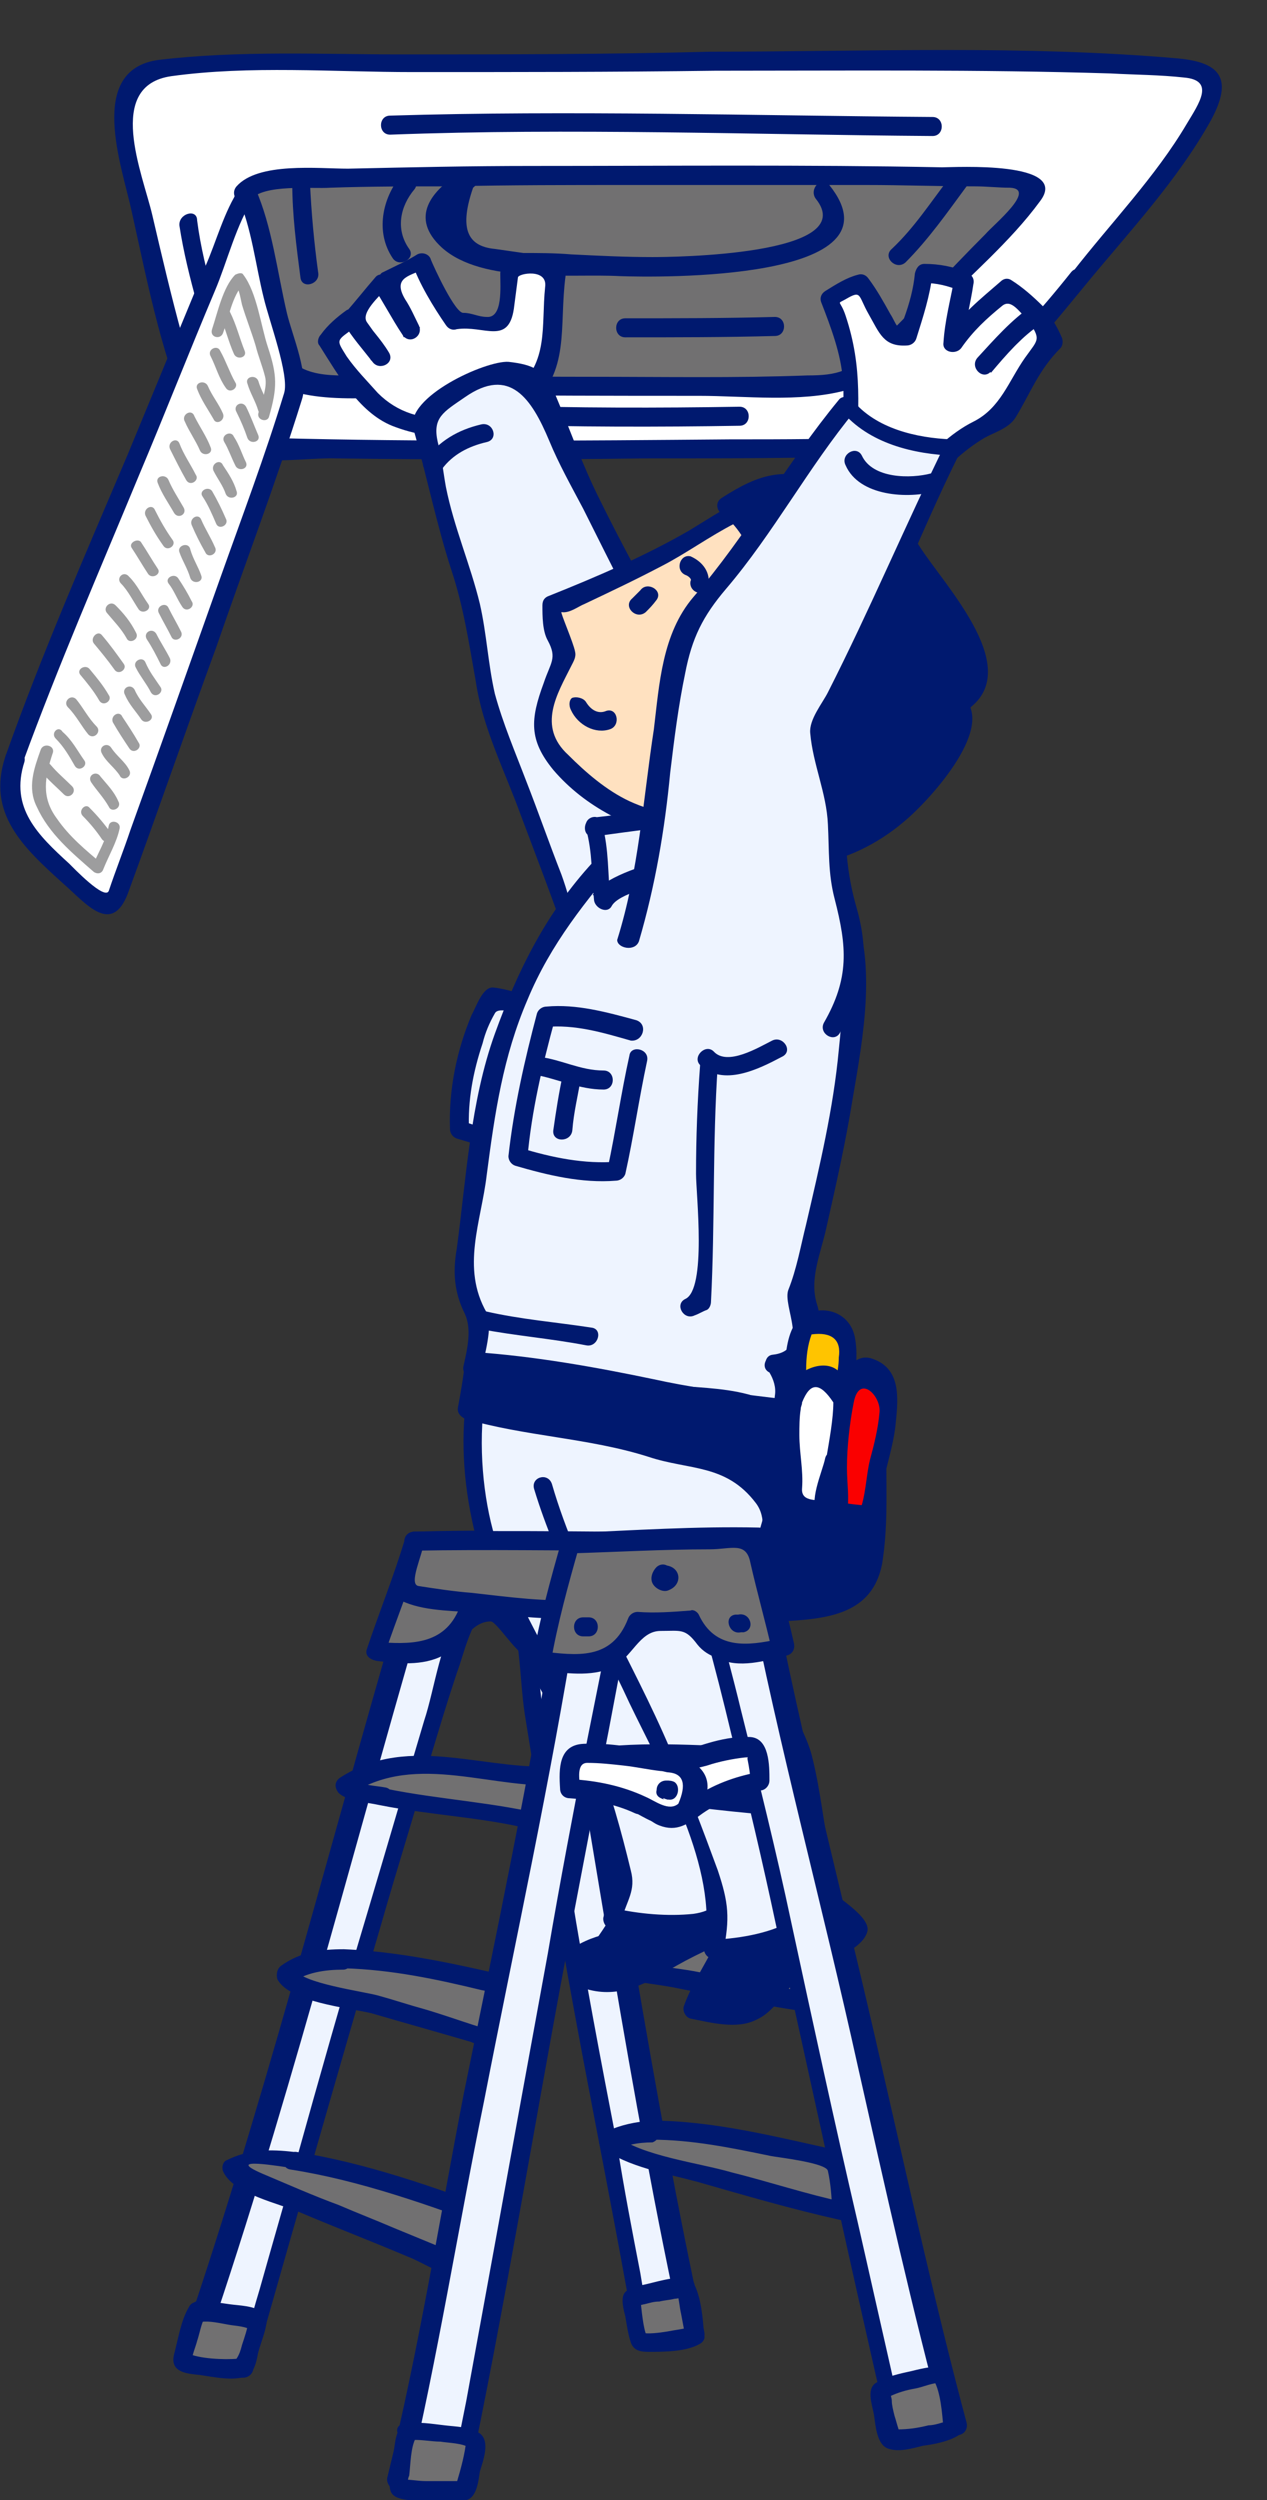 <?xml version="1.0" encoding="utf-8"?>
<!-- Generator: Adobe Illustrator 26.3.1, SVG Export Plug-In . SVG Version: 6.00 Build 0)  -->
<svg version="1.1" id="b" xmlns="http://www.w3.org/2000/svg" xmlns:xlink="http://www.w3.org/1999/xlink" x="0px" y="0px"
	 viewBox="0 0 93.2 183.8" style="enable-background:new 0 0 93.2 183.8;" xml:space="preserve">
<rect x="0" y="0" width="93.2" height="183.8" fill="#333333" stroke="none"/>
<style type="text/css">
	.st0{fill:#EEF4FF;}
	.st1{fill:#00196F;}
	.st2{fill:#717071;}
	.st3{fill:#FFFFFF;}
	.st4{fill:#FFE1C0;}
	.st5{fill:#FFC400;}
	.st6{fill:#FA0000;}
	.st7{fill:#9D9D9E;}
</style>
<g>
	<g>
		<path class="st0" d="M39.2,74c-1.5-0.2-2.6-0.7-3-0.6c-0.7,0.7-1.3,2.6-1.6,3.5c-0.6,1.9-1,4.1-0.9,6.2c0.9,0.3,2.4,0.7,3,0.9"/>
		<g>
			<path class="st1" d="M39.4,73.3c-1.1-0.2-2.1-0.6-3.1-0.7c-0.8-0.1-1.3,1.5-1.6,2c-1.1,2.6-1.7,5.5-1.6,8.4
				c0,0.3,0.2,0.6,0.5,0.7c1,0.3,2,0.6,3,0.9c0.9,0.2,1.2-1.1,0.4-1.3c-1-0.3-2-0.5-3-0.9c0.2,0.2,0.3,0.4,0.5,0.7
				c-0.1-2.2,0.3-4.3,1-6.4c0.2-0.8,0.5-1.5,0.9-2.2c0.3-0.6,2.1,0.2,2.7,0.2C39.9,74.8,40.3,73.4,39.4,73.3L39.4,73.3z"/>
		</g>
	</g>
	<g>
		<g>
			<path class="st0" d="M41.2,117.4c1.2,6.8,3.3,20,4.9,28.3c1.5,7.8,4.6,25.1,4.8,25.9c-0.7,0.3-3,0.6-3.6,0.4
				c-1.1-6.2-4.1-22.1-5.9-32.1c-0.8-4.7-3.6-23.6-3.9-23.1L41.2,117.4z"/>
			<g>
				<path class="st1" d="M40.5,117.6c3.2,18,5.8,36.3,9.7,54.2c0.2-0.3,0.3-0.6,0.5-0.9c-1.1,0.3-2.8,1.1-3-0.2
					c-0.2-1.2-0.4-2.4-0.6-3.6c-0.6-3.1-1.2-6.2-1.7-9.4c-1.2-6.2-2.4-12.5-3.4-18.7c-0.8-4.5-1.4-9-2.1-13.5
					c-0.4-2.7-0.4-6.5-1.6-9c-0.2-0.4-0.6-0.4-1-0.3c0,0,0,0,0,0c-0.5,0.2-0.4,1.2,0.2,1.3c1.2,0.2,2.5,0.3,3.7,0.5
					c0.9,0.1,1.3-1.2,0.4-1.3c-1.2-0.2-2.5-0.3-3.7-0.5c0.1,0.4,0.1,0.8,0.2,1.3c0,0,0,0,0,0c-0.3-0.1-0.6-0.2-1-0.2
					c1.2,2.3,1.1,6.1,1.5,8.7c0.7,4.3,1.4,8.7,2.1,13c1.8,11.1,4.2,22.2,6.1,33.3c0.1,0.3,0.4,0.5,0.7,0.5c1.3,0.1,2.6-0.1,3.8-0.5
					c0.4-0.1,0.6-0.5,0.5-0.9c-3.9-17.9-6.5-36.1-9.7-54.2C41.7,116.3,40.4,116.7,40.5,117.6z"/>
			</g>
		</g>
		<g>
			<path class="st2" d="M50.4,168.2c-0.3-0.1-3.8,0.6-3.9,0.8c0,0.4,0.4,2.9,0.6,3.2c0.5,0.1,3.7-0.2,4-0.4
				C51.1,171.5,50.6,168.4,50.4,168.2z"/>
			<g>
				<path class="st1" d="M50.6,167.5c-1-0.2-2.4,0.3-3.4,0.5c-0.4,0.1-0.9,0.2-1.2,0.5c-0.4,0.4-0.1,1.4,0,1.8
					c0.1,0.6,0.2,1.3,0.4,1.9c0.2,0.6,0.7,0.7,1.3,0.7c1.1,0,2.8,0,3.8-0.6c0.2-0.1,0.4-0.4,0.3-0.6c-0.1-1.2-0.2-2.8-0.8-3.9
					c-0.4-0.8-1.6-0.1-1.2,0.7c0.1,0.2,0.2,1.2,0.3,1.6c0.1,0.5,0.2,1.1,0.3,1.6c0.1-0.2,0.2-0.4,0.3-0.6c-0.3,0.1-1.1,0.2-1.6,0.3
					c-0.6,0.1-1.4,0.2-1.9,0.1c0.1,0.1,0.3,0.2,0.4,0.3c-0.3-0.6-0.4-2-0.5-2.8c-0.1,0.2-0.1,0.3-0.2,0.5c-0.2,0.1,0.4-0.1,0.5-0.1
					c0.4-0.1,0.7-0.2,1.1-0.2c0.4-0.1,0.7-0.1,1.1-0.2c0.1,0,0.7-0.1,0.6-0.1C51.1,169,51.5,167.7,50.6,167.5z"/>
			</g>
		</g>
	</g>
	<g>
		<path class="st2" d="M45.7,142.7c-1.1,0.1-2.1,0.4-3.1,1c0,0.2,3.8,1.1,4.7,1.3c2.6,0.5,11.2,2.2,12.8,2.4c0-0.3-0.6-3.6-0.8-3.6
			c-3.1-0.4-6-0.8-9.4-1.1C48.7,142.6,46.8,142.6,45.7,142.7z"/>
		<g>
			<path class="st1" d="M45.5,142c-1.2,0.2-2.2,0.5-3.2,1.1c-0.5,0.3-0.4,0.9,0,1.2c1.9,1.2,5,1.4,7.2,1.8c3.5,0.7,7,1.4,10.5,1.9
				c0.4,0.1,0.9-0.2,0.9-0.7c-0.1-0.8-0.2-4.2-1.3-4.3c-4.6-0.6-9.2-1.5-13.8-1.1c-0.9,0.1-0.9,1.5,0,1.4c2.7-0.2,5.3,0,7.9,0.3
				c0.9,0.1,5.1,0.2,5.3,0.8c0.3,0.9,0.4,2,0.6,2.9c0.3-0.2,0.6-0.4,0.9-0.7c-3-0.4-6-1.1-9-1.6c-2.4-0.5-6.3-0.6-8.4-2
				c0,0.4,0,0.8,0,1.2c0.9-0.5,1.9-0.9,2.9-1C46.8,143.2,46.4,141.9,45.5,142z"/>
		</g>
	</g>
	<g>
		<path class="st1" d="M53.8,137C53.7,137,53.7,137,53.8,137c-1.4-0.6-2.5-1.3-3.6-2.2c-0.5-0.4-1.1-1.3-1.8-1.3
			c-1.3,0-1.1,1-1.1,1.8c0,1.9-0.2,3-1.2,4.6c-1.1,1.9-2.1,3.7-3.4,5.5c2.4,1.3,4.9-0.2,6.8-1.6c1-0.7,1.8-1.1,2.9-1.4
			c0.4-0.1,4.3-1.7,4.1-2.2C55.9,138.7,55.1,137.6,53.8,137z"/>
		<g>
			<path class="st1" d="M54.1,136.4c-1.9-0.8-3.1-2.1-4.7-3.3c-0.8-0.6-1.8-0.4-2.4,0.2c-0.8,0.7-0.4,3.3-0.6,4.2
				c-0.5,2.6-2.8,5.4-4.3,7.5c-0.3,0.4,0,0.9,0.4,1c2.4,1,4.4,0.2,6.6-1.1c1.8-1.1,3.5-1.8,5.4-2.7c0.8-0.3,2.4-0.9,2.6-1.9
				C57.5,138.8,55.3,137,54.1,136.4c-0.8-0.4-1.5,0.8-0.7,1.2c0.6,0.3,3.1,2.1,1.9,2.8c-0.9,0.5-1.9,0.9-2.9,1.3
				c-3,1.2-6.2,4.4-9.5,3c0.1,0.3,0.3,0.7,0.4,1c1.7-2.4,4.3-5.7,4.6-8.8c0.1-1.5,0-3.4,1.8-1.7c1,1,2.4,1.8,3.7,2.3
				C54.2,137.9,55,136.7,54.1,136.4z"/>
		</g>
	</g>
	<g>
		<g>
			<path class="st0" d="M29.9,118.8c-2,6.8-5.9,20.1-8.3,28.5c-2.2,7.9-7.6,25.3-7.9,26.2c1.2,0.3,3.4,0.5,4.2,0.5
				c1.8-6.3,6.3-21.9,9.2-31.9c1.4-4.7,7-23.8,7.2-23.2L29.9,118.8z"/>
			<g>
				<path class="st1" d="M29.2,118.7c-5.3,18.2-10,36.8-16.2,54.7c-0.1,0.3,0.1,0.8,0.5,0.9c1.4,0.3,2.9,0.5,4.4,0.5
					c0.3,0,0.6-0.2,0.7-0.5c3.1-10.9,6.2-21.8,9.4-32.7c1.2-4.2,2.5-8.3,3.7-12.5c0.6-2,1.2-4,1.9-6.1c0.3-0.8,0.5-1.6,0.8-2.4
					c0.5-1.4,0.5-0.6-0.4-1.1c0.1-0.4,0.2-0.9,0.4-1.3c-1.5,0-2.9,0-4.4,0c-0.9,0-0.9,1.4,0,1.4c1.5,0,2.9,0,4.4,0
					c0.7,0,1-1,0.4-1.3c0,0,0,0,0,0c-0.2-0.1-0.7-0.1-0.8,0.1c-1.6,2-2,5.7-2.8,8.1c-1.4,4.7-2.8,9.5-4.2,14.2
					c-1.8,6-3.5,12-5.2,18.1c-0.9,3.2-1.8,6.3-2.7,9.5c-0.4,1.3-0.7,2.5-1.1,3.8c-0.6,2-1.8,1.2-3.8,0.8c0.2,0.3,0.3,0.6,0.5,0.9
					c6.2-17.9,10.9-36.5,16.2-54.7C30.8,118.2,29.4,117.8,29.2,118.7z"/>
			</g>
		</g>
		<g>
			<path class="st2" d="M14.6,170.1c0.6-0.2,4.1,0.4,4.4,0.7c0,0.4-0.9,3.1-1,3.3c-0.4,0.2-4.1-0.2-4.4-0.4
				C13.4,173.5,14.3,170.4,14.6,170.1z"/>
			<g>
				<path class="st1" d="M14.8,170.7c0.6-0.1,1.4,0.1,2,0.2c0.5,0.1,1.4,0.1,1.8,0.5c-0.1-0.3-0.2-0.5-0.3-0.8
					c-0.1,0.6-0.3,1.2-0.5,1.8c-0.1,0.4-0.2,0.7-0.4,1c-0.2,0.5,0.5,0,0.1,0c-1,0.1-2.9,0-3.7-0.4c0.1,0.2,0.2,0.4,0.3,0.6
					c0-0.4,0.3-1.1,0.4-1.5c0.2-0.6,0.3-1.3,0.6-1.8c0.4-0.8-0.8-1.5-1.2-0.7c-0.6,1-0.8,2.4-1.1,3.5c-0.3,1.3,0.9,1.4,1.9,1.5
					c0.8,0.1,2.9,0.6,3.7-0.1c0.4-0.4,0.5-1.1,0.6-1.6c0.2-0.7,0.5-1.4,0.6-2.1c0-0.3,0-0.6-0.3-0.8c-0.6-0.5-1.7-0.5-2.4-0.6
					c-0.8-0.1-1.7-0.3-2.5-0.2C13.5,169.6,13.9,170.9,14.8,170.7z"/>
			</g>
		</g>
	</g>
	<g>
		<path class="st2" d="M30.4,113.3c3.1-0.1,8.6-0.1,11,0c0.3,1.8,1.9,5.9,2.4,8.1c-2.7,0.4-6.4,0.5-7-3c-0.9,0.1-1.4,0.1-2.3,0
			c-1,3.2-3.9,3.3-6.9,3C28,120,29.8,115.3,30.4,113.3z"/>
		<g>
			<path class="st1" d="M30.4,114c3.2-0.1,6.5-0.1,9.7,0c1.5,0,2.6,6.1,3,7.6c0.2-0.3,0.4-0.6,0.7-0.9c-2.4,0.3-5.5,0.6-6.3-2.5
				c-0.1-0.3-0.4-0.5-0.7-0.5c-0.8,0.1-1.5,0.1-2.3,0c-0.3,0-0.6,0.2-0.7,0.5c-1.1,2.8-3.7,2.7-6.2,2.5c0.2,0.3,0.4,0.6,0.7,0.9
				c0.9-2.7,2-5.3,2.8-8.1c0.2-0.9-1.1-1.2-1.3-0.4c-0.8,2.7-1.9,5.4-2.8,8.1c-0.2,0.5,0.2,0.8,0.7,0.9c1.5,0.2,3.4,0.4,4.9-0.4
				c1.4-0.7,2-2.5,3.5-2.5c0.4,0,1.8,2.2,2.5,2.5c1.5,0.8,3.6,0.6,5.3,0.4c0.5-0.1,0.8-0.4,0.7-0.9c-0.7-2.7-1.9-5.3-2.4-8.1
				c-0.1-0.3-0.4-0.5-0.7-0.5c-3.7-0.1-7.3-0.1-11,0C29.5,112.6,29.5,114,30.4,114z"/>
		</g>
	</g>
	<g>
		<path class="st2" d="M28.1,132c0.1,0,0.1,0,0.1,0c0.6,0.1,1.2,0.3,1.8,0.4c1.8,0.3,3.7,0.3,5.4,0.7c1.5,0.3,3.2,0.4,4.7,0.9
			c0.2-1,0.7-2.7,1.4-3.6c-1.1,0.3-2.7-0.1-3.8-0.2c-2.1-0.2-4.5-0.9-6.6-0.6c-1,0.1-2,0.5-3,0.7c-0.8,0.2-2.1,0.4-2.7,0.9
			C25.2,131.4,27.6,131.9,28.1,132z"/>
		<g>
			<path class="st1" d="M27.9,132.7c4,0.8,8.1,0.9,12,2c0.4,0.1,0.8-0.1,0.9-0.5c0.3-1.2,0.7-2.4,1.3-3.4c0.3-0.4-0.1-1.1-0.6-1
				c-5.5,0.6-11.3-2.5-16.5,0.9c-0.4,0.3-0.4,0.7-0.1,1.1C25.5,132.4,27,132.5,27.9,132.7c0.9,0.2,1.3-1.2,0.4-1.3
				c-0.5-0.1-2.1-0.2-2.4-0.6c0,0.4-0.1,0.7-0.1,1.1c4.9-3.2,10.6-0.2,15.8-0.7c-0.2-0.3-0.4-0.7-0.6-1c-0.7,1.2-1.1,2.4-1.5,3.8
				c0.3-0.2,0.6-0.3,0.9-0.5c-3.9-1-8.1-1.2-12-2C27.4,131.1,27,132.5,27.9,132.7z"/>
		</g>
	</g>
	<g>
		<path class="st2" d="M25.3,144c-1.3,0-2.6,0.1-3.7,0.7c-0.9,0.5-0.6,0.6,0.3,0.9c2.4,0.8,4.5,1.4,6.8,2c2,0.5,9,2.7,9.7,2.8
			c0.3,0,1-2.9,1.1-3.9c-0.6-0.2-7.2-1.7-10.4-2.2C28.2,144.2,26.7,144.1,25.3,144z"/>
		<g>
			<path class="st1" d="M25.3,143.3c-1.7,0-3.2,0.2-4.6,1.2c-0.3,0.2-0.4,0.6-0.3,1c0.9,1.7,5.2,2.1,6.9,2.5
				c2.4,0.7,4.9,1.4,7.3,2.1c0.8,0.3,3.2,1.4,4.1,0.9c1.2-0.7,1.3-3.3,1.4-4.5c0-0.3-0.2-0.6-0.5-0.7
				C34.9,144.7,30.1,143.5,25.3,143.3c-0.9,0-0.9,1.4,0,1.4c3.5,0.1,6.8,0.8,10.1,1.6c1.1,0.2,2.2,0.5,3.3,0.8
				c0.6,0.1-1.4,2.5-0.3,2.7c-2.4-0.4-4.8-1.4-7.2-2.1c-1.1-0.3-2.3-0.7-3.4-1c-1.1-0.3-5.6-0.9-6.1-1.9c-0.1,0.3-0.2,0.6-0.3,1
				c1.1-0.8,2.5-1,3.9-1C26.1,144.7,26.2,143.3,25.3,143.3z"/>
		</g>
	</g>
	<g>
		<path class="st2" d="M21.6,158.9c-1.3-0.2-2.7-0.2-4,0.2c-1,0.4-0.7,0.5,0.2,0.9c2.4,1.1,4.5,2,6.9,2.9c2,0.8,9.4,3.9,10,4.1
			c0.3,0.1,1.7-2.7,1.9-3.7c-0.7-0.3-7.8-2.7-11.1-3.6C24.6,159.4,23,159.1,21.6,158.9z"/>
		<g>
			<path class="st1" d="M21.6,158.2c-1.7-0.2-3.3-0.2-4.9,0.6c-0.3,0.1-0.4,0.5-0.3,0.8c0.7,1.7,4.2,2.4,5.8,3.1
				c2.6,1.1,5.2,2.1,7.8,3.2c1.1,0.4,3.7,2.1,4.9,1.8c1.3-0.4,2-3.1,2.4-4.2c0.1-0.4-0.1-0.7-0.5-0.9c-4.8-1.8-9.9-3.6-15-4.4
				c-0.9-0.1-1.3,1.2-0.4,1.3c5.1,0.8,10.1,2.6,15,4.4c-0.2-0.3-0.3-0.6-0.5-0.9c-0.4,1.3-0.8,3.3-1.8,2.9c-1.7-0.7-3.4-1.4-5.1-2.1
				c-1.4-0.6-2.7-1.1-4.1-1.7c-1.9-0.7-3.7-1.5-5.6-2.3c-3-1.3,1.5-0.5,2.3-0.4C22.4,159.7,22.4,158.3,21.6,158.2z"/>
		</g>
	</g>
	<g>
		<path class="st2" d="M47.9,156.6c-1.1,0-2.1,0.2-3.2,0.8c0,0.2,3.7,1.5,4.6,1.7c2.6,0.7,11,3.1,12.6,3.5c0-0.3-0.3-3.6-0.5-3.7
			c-3.1-0.7-5.9-1.3-9.2-1.9C50.9,156.7,49,156.5,47.9,156.6z"/>
		<g>
			<path class="st1" d="M47.9,155.9c-1.2,0.1-2.2,0.3-3.3,0.8c-0.4,0.2-0.8,0.8-0.3,1.2c1.8,1.4,4.8,1.9,7,2.5c3.5,1,6.9,2,10.5,2.8
				c0.4,0.1,0.9-0.2,0.9-0.7c0-0.8,0.2-4.1-1-4.4C57.1,157.1,52.5,155.9,47.9,155.9c-0.9,0-0.9,1.4,0,1.4c3,0,5.9,0.6,8.8,1.2
				c0.5,0.1,4.1,0.5,4.2,1.1c0.2,0.9,0.3,2,0.3,3c0.3-0.2,0.6-0.4,0.9-0.7c-2.8-0.6-5.5-1.5-8.3-2.2c-2.4-0.7-6.6-1.2-8.5-2.7
				c-0.1,0.4-0.2,0.8-0.3,1.2c0.9-0.5,1.9-0.7,3-0.7C48.8,157.2,48.8,155.8,47.9,155.9z"/>
		</g>
	</g>
	<g>
		<path class="st0" d="M56.6,100.3c0.5,2.9-0.1,5.1-2,7c-0.9,0.9-1.9,1.8-3,2.5c-0.1,1.1,0,12.7,0,14.9c2,3,2.3,13.7,2.2,15
			c-0.1,2.6-7.5,1.6-8.9,1.3c0-0.4,0.7-1.8,0.9-2.4c-0.9-3.5-1.9-8.1-3.8-11.5c-3.1-5.8-6.8-11.9-7.3-18.5c-0.2-2.6,0.2-5.3,0.6-7.8
			c0.6-3.9,2.5-6.9,6.3-8.1c3.1-0.9,7.7-1.8,10.5,0.5C54.5,95,56.1,97.3,56.6,100.3z"/>
		<g>
			<path class="st1" d="M56,100.5c0.4,2.5-0.1,4.4-1.8,6.3c-0.9,1-2.4,1.6-3.1,2.6c-0.5,0.8-0.1,2.5-0.1,3.3c0,3.9,0,7.8,0,11.7
				c0,1.3,0.9,2.7,1.2,3.9c0.6,2.5,0.7,5.1,0.9,7.6c0.1,2.2,0.8,4.4-2.1,4.8c-1.9,0.2-4,0-5.8-0.4c0.2,0.3,0.3,0.6,0.5,0.9
				c0.4-1.5,1.1-2.2,0.7-3.7c-0.7-2.9-1.5-5.8-2.6-8.6c-2.1-5.5-5.7-10.2-7.4-15.9c-1.7-5.7-1.6-15.5,4.1-19
				c2.1-1.3,5.3-1.6,7.7-1.6C52.4,92.5,55.1,96.7,56,100.5c0.2,0.9,1.6,0.5,1.3-0.4c-1.3-5.6-5.3-9.4-11.1-9
				c-5.2,0.3-9.4,2.7-11,7.7c-2.2,6.8-0.9,14,2,20.4c1.7,3.8,4.1,7.3,5.6,11.2c0.7,1.8,1.2,3.6,1.7,5.4c0.5,2.1,0.4,3.1-0.1,5.1
				c-0.1,0.3,0.1,0.8,0.5,0.9c1.9,0.4,9.1,1.7,9.7-1.4c0.8-4-0.2-9.2-1.1-13.1c-0.5-2-1-3.3-1-5.5c0-2.8,0-5.6,0-8.4
				c0-0.9,0-1.9,0-2.8c0-1,2-2.1,2.8-2.8c2.2-2.1,2.6-4.8,2.2-7.7C57.2,99.2,55.8,99.6,56,100.5z"/>
		</g>
	</g>
	<g>
		<path class="st1" d="M60.2,139.2C60.2,139.2,60.1,139.2,60.2,139.2c-0.5-0.5-1.2-0.8-1.7-1.2c-0.5-0.5-0.8-0.9-1.4-1.3
			c-0.6-0.4-1.2-1.2-1.9-1.1c-1.3,0.1-1,1.1-0.9,2c0.2,1.9,0.1,3-0.7,4.7c-0.9,2-2.4,4.4-2.7,5.6c4.4,0.8,4.9,0.3,6.5-2.1
			c0.6-0.9,1.7-1.3,2.5-2c0.9-0.7,2.2-0.7,2.9-1.6c0.3-0.4,0.2-0.2,0-0.6c-0.3-0.4-0.9-0.8-1.3-1.1
			C61.1,140.1,60.7,139.7,60.2,139.2z"/>
		<g>
			<path class="st1" d="M60.7,138.7c-1.2-1.1-2.7-2.5-4.1-3.4c-0.8-0.5-2.2-0.8-2.8,0.2c-0.8,1.4,0.1,3.6-0.3,5.1
				c-0.6,2.5-2.4,4.6-3.2,6.9c-0.1,0.3,0.1,0.8,0.5,0.9c1.5,0.3,3.4,0.8,4.8,0.1c1.6-0.7,2.2-2.5,3.7-3.5c1.1-0.7,4.1-1.5,4.5-3
				C64.1,140.9,61.3,139.3,60.7,138.7c-0.7-0.6-1.6,0.4-1,1c0.5,0.4,0.9,0.9,1.4,1.3c1.3,1.1,1.7,0.8-0.1,1.6
				c-1.1,0.4-2.2,1.1-3.1,1.8c-0.9,0.8-1.4,1.8-2.3,2.6c-1.1,1-3.3,0.4-4.5,0.2c0.2,0.3,0.3,0.6,0.5,0.9c1-2.8,3.3-5.3,3.5-8.4
				c0-0.7,0-1.4-0.1-2.1c-0.1-1.4,0.7-1,1.6-0.3c1,0.8,2.2,1.7,3.1,2.5C60.3,140.3,61.3,139.3,60.7,138.7z"/>
		</g>
	</g>
	<g>
		<path class="st0" d="M56.7,103.3c0.4,1,1,4.1,0.6,6.4c-0.5,2.8-1.4,4.5-1.8,5.7c0.1,1.5,1,6.1,1.2,8.1c0.1,1.3,0.4,1.4,1,2.5
			c1.7,2.9,2.1,6.4,2.5,9.7c0.1,1,0.5,2.9,0.8,3.7c-1.3,2.7-6.4,3.6-8.6,3.7c0.2-1.1,0.5-2.5,0.5-3.1c-1.7-5.2-5-13.5-7.8-18.8
			c-2.3-4.3-4-7.6-5.2-12.1"/>
		<g>
			<path class="st1" d="M56.1,103.5c1.4,4.2,0.3,7.8-1.2,11.8c-0.3,0.7,0.2,2.3,0.3,2.9c0.3,1.9,0.5,3.7,0.8,5.6
				c0.3,1.7,1.3,2.9,2,4.5c1,2.4,1.2,5.1,1.6,7.7c0.3,2.2,1.3,3.5-1,5c-1.7,1.1-4.1,1.5-6.1,1.6c0.2,0.3,0.4,0.6,0.7,0.9
				c0.5-2.5,0.4-3.6-0.4-6c-1.1-3-2.2-5.9-3.5-8.9c-2.8-6.6-6.7-12.6-8.7-19.5c-0.3-0.9-1.6-0.5-1.3,0.4c1.7,5.6,4.6,10.5,7,15.7
				c2.4,5,6.6,12.2,5.5,17.9c-0.1,0.4,0.2,0.9,0.7,0.9c3.1-0.3,6.5-1,8.7-3.4c1-1.1,0.3-2.2,0-3.5c-0.6-2.7-0.8-5.4-1.5-8.1
				c-0.6-2.2-2.1-3.9-2.4-6.2c-0.3-2.3-0.8-4.6-1-6.9c-0.2-1.8,1.6-4.3,1.8-6.2c0.3-2.2,0-4.5-0.7-6.6
				C57.1,102.3,55.8,102.6,56.1,103.5L56.1,103.5z"/>
		</g>
	</g>
	<g>
		<g>
			<path class="st3" d="M79.3,20.6c2-2.5,12.5-14.2,9.4-15.2c-2.8-0.9-29.2-0.8-36.4-0.7c-11.9,0-34.3,0-39.5,0.4
				c-4.2,0.3-3.9,3.2-3.1,6.9c1,4.3,4.6,20.6,6.5,20.8c4.8,0.5,48.2,0.3,50.4,0C69,32.4,75.8,24.9,79.3,20.6z"/>
			<g>
				<path class="st1" d="M79.8,21c3.2-3.9,6.8-7.7,9.3-12.2c1.6-3,0.7-4.2-2.4-4.5c-11.4-1-23-0.5-34.4-0.5C44.6,4,37.1,4,29.5,4
					c-5.8,0-11.9-0.3-17.8,0.4c-5.4,0.7-2.7,7.9-2,11.2c1.2,5.4,2.3,11.2,4.7,16.2c1.4,3,7.6,1.8,10.3,1.9c7.6,0.1,15.1,0.1,22.7,0
					c5.9,0,11.8,0,17.7-0.2c1.7-0.1,2.8-0.4,4.2-1.5C73.3,28.9,76.6,24.9,79.8,21c0.6-0.7-0.4-1.7-1-1c-2.3,2.9-4.8,5.6-7.4,8.3
					c-1.6,1.6-3.4,3.7-5.8,3.8c-4,0.2-7.9,0.2-11.9,0.2c-11.2,0.1-22.4,0.2-33.7-0.1c-1.3,0-2.5-0.1-3.8-0.2
					c-1.2-0.1-2.5-6.3-2.8-7.3c-0.8-2.9-1.5-5.9-2.2-8.9c-0.7-3-3.5-9.5,1.4-10.2c5.8-0.8,11.9-0.3,17.8-0.3c7.4,0,14.8,0,22.2-0.1
					c9.7,0,19.4-0.1,29.1,0.2c1.8,0.1,3.6,0.1,5.4,0.3c2.3,0.2,1.1,1.9,0.2,3.4c-2.3,3.9-5.6,7.3-8.4,10.9
					C78.2,20.8,79.2,21.7,79.8,21z"/>
			</g>
		</g>
		<g>
			<path class="st2" d="M17.9,14.2c0.4-0.8,1.3-0.7,2.5-0.9c1.7-0.2,20.2-0.4,23.5-0.4c3.5,0,28.4-0.1,31.3,0.3c2,0.3,0.1,2-0.9,3.1
				c-1.2,1.3-3.1,3-4.3,4.3c-2.4,2.5-6.3,7-8,7.5c-2.2,0.7-33.8,0.1-38.4,0.2c-1.3,0-2.5,0-3.1-1.1c-1.1-2.3-2.8-10.4-2.8-11.9
				C17.7,14.8,17.8,14.5,17.9,14.2z"/>
			<g>
				<path class="st1" d="M18.4,14.7c1-1.2,4.5-0.8,5.9-0.9c2.9-0.1,5.9-0.1,8.8-0.1c4.4-0.1,8.8-0.1,13.2-0.1c5.8,0,11.6,0,17.4,0
					c2.7,0,5.3,0.1,8,0.1c0.9,0,1.7,0.1,2.6,0.1c2,0.1-1.2,2.7-1.8,3.4c-2.8,2.8-5.4,5.7-8.2,8.4c-1.7,1.7-2.7,2-4.9,2
					c-5.3,0.2-10.7,0.1-16,0.1c-5.6,0-11.1-0.1-16.7-0.1c-2.5,0-5.3,0.3-6.3-2.8c-0.9-3-2.4-7.2-1.8-10.3c0.2-0.9-1.2-1.3-1.3-0.4
					c-0.4,2.4,0.3,4.8,0.8,7.1c0.4,1.6,0.8,6.4,2.7,7.3C24,29.9,29.5,29,33,29c6.1,0.1,12.3,0.1,18.4,0.1c3.4,0,7.4,0.5,10.8-0.4
					c2.5-0.6,4.8-3.9,6.5-5.7c2.6-2.7,5.6-5.2,7.8-8.2c2.3-3-6.3-2.5-7.2-2.5c-10.1-0.2-20.1-0.1-30.2-0.1c-4.5,0-9,0.1-13.5,0.2
					c-2.2,0-6.6-0.5-8.2,1.3C16.8,14.4,17.8,15.4,18.4,14.7z"/>
			</g>
		</g>
		<g>
			<path class="st1" d="M28.7,9.9C42,9.4,55.3,9.9,68.6,10c0.9,0,0.9-1.4,0-1.4C55.3,8.5,42,8.1,28.7,8.5
				C27.8,8.5,27.8,9.9,28.7,9.9L28.7,9.9z"/>
		</g>
		<g>
			<path class="st1" d="M36.3,31.2c6,0.2,12.1,0.2,18.1,0.1c0.9,0,0.9-1.4,0-1.4c-6,0.1-12.1,0.1-18.1-0.1
				C35.4,29.8,35.4,31.2,36.3,31.2L36.3,31.2z"/>
		</g>
		<g>
			<path class="st1" d="M13.2,16.6c0.6,3.9,1.9,7.6,2.9,11.4c0.2,0.9,1.6,0.5,1.3-0.4c-1-3.8-2.4-7.5-2.9-11.4
				C14.5,15.3,13.1,15.7,13.2,16.6L13.2,16.6z"/>
		</g>
		<g>
			<path class="st1" d="M21.5,13.5c0,2.3,0.3,4.6,0.6,6.9c0.1,0.9,1.5,0.5,1.3-0.4c-0.3-2.2-0.5-4.4-0.6-6.6
				C22.9,12.6,21.5,12.6,21.5,13.5L21.5,13.5z"/>
		</g>
		<g>
			<path class="st1" d="M69.9,13c-1.4,1.8-2.6,3.7-4.3,5.3c-0.7,0.6,0.3,1.6,1,1c1.7-1.7,3.1-3.7,4.5-5.6C71.6,13,70.4,12.3,69.9,13
				L69.9,13z"/>
		</g>
		<g>
			<path class="st1" d="M34,12.6c-2.3,1.4-3.9,3.4-1.5,5.6c3,2.7,9.4,1.9,13.1,2.1c2.7,0.1,21.1,0.4,15.4-6.7c-0.6-0.7-1.5,0.3-1,1
				c3.4,4.2-10.7,4.3-12,4.3c-2,0-4-0.1-6-0.2c-1.2-0.1-2.4-0.1-3.5-0.1c-0.7-0.1-1.4-0.2-2.1-0.3c-2.1-0.2-2.6-1.6-1.6-4.5
				C35.5,13.3,34.8,12.1,34,12.6L34,12.6z"/>
		</g>
		<g>
			<path class="st1" d="M29.5,12.9c-1.4,1.7-1.9,4.2-0.6,6.1c0.5,0.7,1.7,0,1.2-0.7c-1-1.4-0.7-3.1,0.4-4.4
				C31,13.2,30,12.2,29.5,12.9L29.5,12.9z"/>
		</g>
		<g>
			<path class="st1" d="M46,24.8c3.7,0,7.3,0,11-0.1c0.9,0,0.9-1.4,0-1.4c-3.7,0.1-7.3,0.1-11,0.1C45.1,23.4,45.1,24.8,46,24.8
				L46,24.8z"/>
		</g>
	</g>
	<g>
		<g>
			<path class="st3" d="M38.4,29.5c0.5-0.4,0.9-0.8,1.3-1.3c1.1-1.3,0.7-1.9,0.7-3.5c0.1-1.5,0.2-3,0.4-4.4c0-0.1-1.3-0.6-1.5-0.6
				c-0.5,0-1.1,0.2-1.6,0.2c-0.6,0-0.4,0.2-0.4,0.8c-0.1,1.1-0.4,2.1-0.5,3.2c0,0.3-1.8,0.1-2,0c-0.5-0.1-1-0.3-1.5-0.1
				c-0.4-0.3-0.5-0.9-0.8-1.3c-0.1-0.2-1.8-3.1-1.7-3.1c-0.3,0.1-0.6,0.4-0.9,0.5c-0.6,0.2-1.1,0.5-1.7,0.8c0.2,1.4,1.3,2.6,1.8,3.8
				c-0.5-0.7-1-1.4-1.4-2.3c-0.2-0.5-0.4-1-0.8-1.3c-0.5,0.3-0.4,0.8-0.8,1.1c-0.4,0.4-0.9,0.9-1.3,1.5c0.1,0.3,1.8,2.4,2.1,2.8
				c-0.2-0.5-1.2-1.5-1.5-2c-0.2-0.3-0.4-0.6-0.6-0.8c-0.5,0.3-1.5,1.3-1.8,1.7c0.3,0.4,1.4,2.4,2,3c0.5,0.4,0.9,0.8,1.3,1.3
				c2,2.4,6.8,2.6,9.3,1.2C37.2,30.4,37.8,30,38.4,29.5z"/>
			<g>
				<path class="st1" d="M38.9,30c3.1-2.7,2.2-5.9,2.7-9.7c0-0.3-0.2-0.5-0.3-0.6c-1.2-0.9-2.9-0.8-4.2-0.2
					c-0.2,0.1-0.3,0.4-0.3,0.6c0,1,0.2,3.3-1,3.2c-0.6,0-1.1-0.3-1.7-0.3c-0.6,0.1-2.2-3.4-2.4-3.9c-0.1-0.4-0.6-0.6-1-0.4
					c-0.8,0.5-1.7,0.9-2.5,1.3c-0.3,0.1-0.4,0.5-0.3,0.8c0.4,1.4,1.2,2.6,1.8,4c0.4-0.2,0.8-0.5,1.2-0.7c-0.8-1.2-1.4-2.4-2.2-3.6
					c-0.2-0.3-0.8-0.5-1.1-0.1c-0.7,0.8-1.4,1.7-2.2,2.6c-0.2,0.2-0.3,0.6-0.1,0.8c0.6,1,1.4,1.9,2.1,2.8c0.5,0.7,1.7,0.1,1.2-0.7
					c-0.6-1-1.4-1.8-2.1-2.8c-0.2-0.3-0.6-0.5-1-0.3c-0.7,0.5-1.4,1.1-1.9,1.8c-0.2,0.2-0.3,0.6-0.1,0.8c1.4,2.2,3,5.1,5.6,6
					c3.5,1.3,6.7,0.6,9.7-1.5c0.7-0.5,0-1.7-0.7-1.2c-3,2.2-7.4,3.1-10.3,0.2c-0.8-0.9-1.6-1.7-2.3-2.7c-0.8-1.3-0.8-1.1,0.7-2.2
					c-0.3-0.1-0.6-0.2-1-0.3c0.7,0.9,1.5,1.8,2.1,2.8c0.4-0.2,0.8-0.5,1.2-0.7c-0.5-0.7-1-1.4-1.5-2.1c-0.5-0.7,0.9-1.9,1.5-2.6
					c-0.4,0-0.7-0.1-1.1-0.1c0.8,1.2,1.4,2.4,2.2,3.6c0.5,0.8,1.6,0.1,1.2-0.7c-0.3-0.6-0.6-1.3-1-1.9c-1-1.7,0.5-1.7,1.5-2.3
					c-0.3-0.1-0.7-0.3-1-0.4c0.5,1.5,1.6,3.3,2.5,4.6c0.2,0.3,0.5,0.4,0.8,0.3c2-0.3,3.8,1.2,4.2-1.5c0.1-0.8,0.2-1.5,0.3-2.3
					c0-0.3,2.2-0.7,2,0.7c-0.3,2.9,0.3,5.5-2.2,7.6C37.2,29.6,38.2,30.6,38.9,30z"/>
			</g>
		</g>
		<g>
			<path class="st0" d="M43.5,37c-0.5-1-0.9-1.9-1.4-2.9c-0.5-0.9-1-1.9-1.4-2.9c-0.3-1-0.4-2.1-1-3c-0.6-1-1.4-0.9-2.4-1
				c-2.2-0.2-5.9,2.8-6.3,4c0.5,0.8,0.8,2.6,1,3.5c-0.5,1.1,2.2,7.8,2.6,10.2c0.3,1.6,0.7,3.3,0.8,5c0.3,2.9,1.8,5.8,2.8,8.6
				c1.3,3.5,2.7,7.1,3.9,10.7c0.6,1.7,1.1,3.9,3.3,4.3c1.8,0.3,4.4-0.1,6.1-0.7c2.7-0.9,4.8-3.7,5.4-6.5c0.7-3-1.6-7.2-3-9.8
				c-0.8-1.5-1.7-2.7-2.6-4.2C48.6,47.4,46,42.2,43.5,37z"/>
			<g>
				<path class="st1" d="M44.1,36.7c-1.3-2.6-2.2-5.2-3.3-7.8c-0.7-1.7-1.6-2.1-3.4-2.3c-1.7-0.1-7.6,2.6-7,4.9
					c1,3.5,1.7,7,2.8,10.4c0.9,2.7,1.3,5.4,1.8,8.2c0.5,3.4,2.1,6.5,3.3,9.8c1.2,3.2,2.4,6.3,3.5,9.5c0.6,1.8,1.1,3.3,2.8,4.5
					c3.3,2.2,9.8-0.8,11.6-3.6c3-4.6,1.5-8.8-0.9-13.3C51.5,50.2,47.5,43.6,44.1,36.7c-0.4-0.8-1.6-0.1-1.2,0.7
					c2.2,4.4,4.4,8.8,6.7,13c2.3,4.1,5.2,7.9,6.6,12.5c0.9,3-0.4,5.8-2.5,8c-2,2.1-8,3.4-9.9,0.3c-1.2-2-1.7-4.7-2.5-6.9
					c-0.9-2.3-1.7-4.6-2.6-6.9c-0.8-2.1-1.7-4.2-2.3-6.4c-0.5-2.2-0.6-4.4-1.1-6.6c-0.7-2.9-1.9-5.6-2.5-8.6
					c-0.2-1.1-0.3-2.2-0.6-3.3c-0.4-1.8,0.4-2.2,2-3.3c3.3-2.3,4.9,0.1,6.2,3.2c0.7,1.7,1.6,3.3,2.5,5
					C43.3,38.2,44.5,37.5,44.1,36.7z"/>
			</g>
		</g>
		<g>
			<path class="st1" d="M32.5,34.5c0.8-1.1,2-1.7,3.3-2c0.9-0.2,0.5-1.5-0.4-1.3c-1.7,0.4-3.1,1.2-4.2,2.7
				C30.8,34.5,32,35.2,32.5,34.5L32.5,34.5z"/>
		</g>
	</g>
	<g>
		<path class="st0" d="M57,100.2c1.5,0.2,3.6-3.7,1.9-5.4c0.8-1.7,1.1-4,1.5-5.8c1.1-4.4,1.9-8.7,2.3-13.2c0.2-2.4,0.6-4.9,0-7.2
			c-0.3-1.1-0.7-2.2-1.2-3.2c-0.5-1-1-2.2-1.8-3.1c-0.7-0.8-1.4-2-2.3-2.5c-0.6-0.3-1.4-0.5-2.1-0.6c-2.1-0.4-4.7-0.3-6.7,0.3
			c-1.2,0.3-1.5,0.9-2.2,1.8c-1.8,2.4-4.1,4.2-5.6,6.9c-2.3,4-4.7,9.6-5.1,14.3c-0.1,1.6-0.4,3.4-0.6,5.1c-0.4,2.6-2,7.2,0.2,9.2
			c-0.1,0.5-0.3,3.4-0.5,3.7c2.1,0.8,4.5,0.7,6.7,1c1.7,0.2,3.3,0.4,5,0.6c2.1,0.3,4.3,0.5,6.4,0.8c0.9,0.1,2,0.1,2.9,0.4
			c0.6,0.2,1,0.3,1.8,0.3C57.6,103.5,58.2,100.3,57,100.2z"/>
		<g>
			<path class="st1" d="M57,100.9c2-0.3,3.8-3,3.1-5c-0.6-1.9,0.3-3.8,0.7-5.7c0.7-3.1,1.4-6.2,1.9-9.3c0.8-4.7,1.9-10.4-0.2-14.8
				c-1.8-3.8-3.7-7.4-8.3-7.7c-2.2-0.1-4.5,0-6.6,0.8c-1.7,0.6-2.8,3-4,4.2c-3.4,3.7-5.5,7.9-7.2,12.6c-1.8,5-2.1,10.6-2.8,15.8
				c-0.3,1.7-0.2,3.2,0.6,4.8c0.5,1.1,0.2,2.5-0.1,3.8c-0.1,0.4,0.1,0.7,0.5,0.9c3.4,1,7.1,1,10.6,1.4c4.1,0.5,8.3,1.5,12.3,1.7
				c0.3,0,0.6-0.2,0.7-0.5c0.3-1.3,0.6-3.5-0.9-4.2c-0.8-0.4-1.5,0.8-0.7,1.2c0.3,0.5,0.5,1.1,0.4,1.7c-0.1,1.4-1.1,0.1-2-0.1
				c-1.9-0.5-4-0.5-6-0.7c-4.6-0.6-9.7-0.6-14.1-1.9c0.2,0.3,0.3,0.6,0.5,0.9c0.2-1,0.9-3.4,0.4-4.3c-1.9-3.3-0.4-6.7,0-10.1
				c0.6-4.6,1.2-8.7,3-12.9c1.7-4.1,4.3-7.3,7.2-10.7c1.8-2,3-2.8,5.8-3c2.7-0.2,4.9,0.2,6.7,2.5c3.7,4.7,3.8,9.3,3.2,14.9
				c-0.4,4.3-1.4,8.5-2.4,12.8c-0.4,1.6-0.7,3.3-1.3,4.8c-0.5,1.2,1.7,4.5-1.2,4.8C56.1,99.7,56.1,101,57,100.9z"/>
		</g>
	</g>
	<g>
		<g>
			<path class="st0" d="M46.6,75.7c-0.9-0.2-1.8-0.6-3.4-0.8c-1.2-0.2-2.2-0.3-3.1-0.2c-0.1,0.5-0.9,3.6-1.2,5
				c-0.3,1.6-0.7,3.6-0.8,5.3c0.7,0.3,2.7,0.7,4.4,1c0.7,0.1,1.7,0.2,2.8,0.1c0.3-1.3,0.6-3.9,0.9-5.2c0.2-1.1,0.4-2,0.6-3.1"/>
			<g>
				<path class="st1" d="M46.8,75c-2.2-0.6-4.4-1.2-6.6-1c-0.3,0-0.6,0.2-0.7,0.5c-0.9,3.4-1.7,6.9-2.1,10.5c0,0.3,0.2,0.6,0.5,0.7
					c2.4,0.7,4.9,1.3,7.4,1.1c0.3,0,0.6-0.2,0.7-0.5c0.6-2.7,1-5.5,1.6-8.3c0.2-0.9-1.2-1.2-1.3-0.4c-0.6,2.7-1,5.5-1.6,8.3
					c0.2-0.2,0.4-0.3,0.7-0.5c-2.4,0.2-4.8-0.3-7.1-1c0.2,0.2,0.3,0.4,0.5,0.7c0.3-3.4,1.1-6.8,2-10.1c-0.2,0.2-0.4,0.3-0.7,0.5
					c2.2-0.2,4.2,0.4,6.3,1C47.3,76.6,47.7,75.3,46.8,75L46.8,75z"/>
			</g>
		</g>
		<g>
			<path class="st1" d="M39.3,79c1.7,0.3,3.3,1.1,5.1,1.1c0.9,0,0.9-1.4,0-1.4c-1.7,0-3.1-0.8-4.7-1C38.8,77.5,38.4,78.9,39.3,79
				L39.3,79z"/>
		</g>
		<g>
			<path class="st1" d="M41.4,79c-0.3,1.4-0.5,2.7-0.7,4.1c-0.1,0.9,1.3,0.9,1.4,0c0.1-1.3,0.4-2.5,0.6-3.7
				C42.9,78.5,41.6,78.1,41.4,79L41.4,79z"/>
		</g>
	</g>
	<g>
		<path class="st0" d="M43.8,60.7c0,0.5,0.4,1.1,0.5,1.6c0.2,1.3-0.1,2.6,0.1,3.8c-0.1-0.4,4.3-2.1,4.8-2.2c1.6-0.3,3.4-0.3,5,0
			c1.2,0.2,3.4-0.1,4.4,0.7c-0.6-1.9-0.9-3.8-1.4-5.7L43.8,60.7z"/>
		<g>
			<path class="st1" d="M43.1,60.9c0.5,1.8,0.4,3.4,0.6,5.3c0.1,0.6,1,1,1.3,0.4c0.5-0.9,3.2-1.5,4.2-1.8c1.9-0.6,7.3-0.5,9,0.6
				c0.5,0.3,1.2-0.2,1-0.8c-0.6-1.9-0.9-3.8-1.4-5.7c-0.1-0.3-0.4-0.6-0.7-0.5c-4.5,0.6-9,1.2-13.4,1.7c-0.9,0.1-0.9,1.5,0,1.4
				c2.7-0.4,5.4-0.7,8.1-1.1c1.5-0.2,3-0.4,4.5-0.6c1.1-0.1,0.2-0.1,0.3,0.3c0.4,1.6,0.7,3.2,1.1,4.8c0.3-0.3,0.7-0.5,1-0.8
				c-1.1-0.7-2.3-0.7-3.5-0.8c-2.2-0.1-4.2-0.3-6.4,0c-1.3,0.2-4.6,1.3-5.2,2.5c0.4,0.1,0.9,0.2,1.3,0.4c-0.2-2-0.1-3.7-0.6-5.6
				C44.2,59.7,42.9,60,43.1,60.9z"/>
		</g>
	</g>
	<g>
		<path class="st1" d="M53.8,65.6c0.2,1.3,0.3,2.7,0.4,4c0.1,0.9,1.5,0.9,1.4,0c-0.1-1.5-0.3-2.9-0.5-4.4
			C55,64.4,53.7,64.7,53.8,65.6L53.8,65.6z"/>
	</g>
	<g>
		<path class="st1" d="M35.3,97.7c2.6,0.5,5.2,0.7,7.8,1.2c0.9,0.2,1.3-1.2,0.4-1.3c-2.6-0.4-5.2-0.6-7.8-1.2
			C34.8,96.2,34.4,97.5,35.3,97.7L35.3,97.7z"/>
	</g>
	<g>
		<g>
			<path class="st4" d="M60,36.8c-1.7-0.5-3.4-0.5-5.1,0.4c-1,0.6-2,1.2-3,1.9c-1.2,0.7-2.4,1.4-3.7,2c-1.1,0.6-2.3,1.2-3.5,1.7
				c-1.1,0.5-2.1,1.2-3.3,1.6c-0.4-0.1-1.3-0.3-1,0.8c0.2,0.6,0.1,1.8,0.6,2.2c0.6,0.5,0.6,0.6,0.3,1.3c-0.6,1.2-1,2.3-1.5,3.5
				c-0.5,1.6,0.1,2.7,1.2,3.9c1.7,1.9,4.3,3.6,6.8,4.4c2.8,0.9,5.7,0.5,9,0.4c1,0,1.4,0.4,2.4,0.1c1.4-0.3,2.6,0.7,3.9,0.1
				c1.3-0.6,2.4-1.4,3.4-2.4c2.9-2.7,5-6.6,3.9-10.6c-0.6-2-0.9-3.5-2.2-5C66.5,40.7,63.3,37.8,60,36.8z"/>
			<g>
				<path class="st1" d="M60.2,36.1c-3.9-0.9-6.2,0.9-9.5,2.9c-3.3,1.9-6.8,3.4-10.3,4.8c-0.3,0.1-0.5,0.3-0.5,0.7
					c0,0.8,0,1.9,0.4,2.6c0.7,1.3,0.2,1.6-0.3,3.1c-1,2.7-1.1,4.2,0.7,6.4c2.3,2.7,5.8,4.5,9.3,5c3.7,0.6,7.5-0.4,11.2,0.2
					c5.6,1,10.2-7,10.5-11.6C71.9,43.7,65.7,38.1,60.2,36.1c-0.9-0.3-1.2,1-0.4,1.3c7.4,2.6,13.2,10.9,8.5,18.3
					c-1.1,1.7-2.8,3-4.4,4.1c-0.9,0.6-4.7,0.4-6,0.3c-4.1-0.3-7.7,0.6-11.6-1.2c-1.7-0.8-3.2-2.1-4.5-3.4C39.5,53.4,41,51,42,49
					c0.2-0.4,0.4-0.7,0.3-1.1c-0.1-0.6-1.1-2.9-1-2.9c0.6,0.1,1.2-0.4,1.7-0.6c1.9-0.9,3.8-1.8,5.7-2.8c3.5-1.8,7-5.1,11.2-4.2
					C60.7,37.7,61.1,36.3,60.2,36.1z"/>
			</g>
		</g>
		<g>
			<path class="st1" d="M42,52.2c0.5,1.1,1.8,1.8,2.9,1.4c0.8-0.3,0.5-1.7-0.4-1.3c-0.6,0.2-1.1-0.2-1.4-0.7c-0.2-0.3-0.7-0.4-1-0.3
				C41.9,51.4,41.8,51.8,42,52.2L42,52.2z"/>
		</g>
		<g>
			<path class="st1" d="M56.8,46.3c-0.6,1.7-1.6,3.4-2.8,4.2c1.7,0,4.6,1.3,5.3,3c0.4,1-0.3,2.1-1,2.9c-0.9,0.9-2.6,1.5-3.8,0.7
				c0,0.9,0.7,2.5,0.2,3.4c-0.4,0.7-1.1,0.9-1.8,1.4c1.1,0.7,2.8,1.4,4.1,1.4c3,0,6.6-1.4,8.9-3.3c0.7-0.6,1.4-1.2,1.9-1.9
				c1-1.3,2.3-3.2,2.6-4.8c0-0.1,0.1-1.5-0.2-1.4c0.6-0.4,1.4-0.6,1.5-1.4c0.1-1-0.5-2.3-0.7-3.4c-0.3-1.4-1.1-2.8-2-3.9
				c-0.4-0.4-0.9-0.8-1.3-1.2c-0.8-1-1.1-1.9-2.2-2.7c-1.3-1-2.7-1.8-4.1-2.6c-1.4-0.8-3.6-1.4-5.2-1.1c-1.2,0.2-2,1.1-3.1,1.7
				c1.4,0.7,2,3.1,3.1,4.3C57.6,42.9,57.5,44.5,56.8,46.3z"/>
			<g>
				<path class="st1" d="M56.2,46.1c-0.6,1.5-1.4,2.8-2.6,3.9c-0.5,0.4-0.1,1.1,0.5,1.2c0.9,0.1,1.8,0.3,2.7,0.8
					c2.4,1.1,1.9,6-2,4.4c-0.4-0.2-0.9,0.3-0.9,0.7c0.2,1.5,0.2,3.2-1.3,4.1c-0.4,0.3-0.5,0.9,0,1.2c4.6,2.4,9.9,1.4,13.9-2
					c1.6-1.3,6.8-6.8,4.4-9.1c0,0.4-0.1,0.7-0.1,1.1c5-2.9-1.4-9.4-3.2-12.3c-1.4-2.1-4.3-3.8-6.6-4.6c-3.3-1.2-5.1-0.7-7.9,1.1
					c-0.5,0.3-0.4,0.9,0,1.2C55.2,39.2,56.8,43.8,56.2,46.1c-0.3,0.9,1.1,1.2,1.3,0.4c0.6-2.1,0.7-3.6-0.5-5.4
					c-1.1-1.6-1.7-3.4-3.3-4.6c0,0.4,0,0.8,0,1.2c2.7-1.6,4.6-1.9,7.6-0.5c2,1,4.2,2.4,5.5,4.3c1.2,1.9,6.7,7.7,3.3,9.7
					c-0.4,0.2-0.5,0.8-0.1,1.1c1.6,1.5-4.1,6.9-5,7.6c-3.4,2.5-7.7,3.3-11.5,1.3c0,0.4,0,0.8,0,1.2c2.5-1.6,2.3-2.5,2-5.3
					c-0.3,0.2-0.6,0.4-0.9,0.7c2,0.8,6-0.4,5.8-3.2c-0.2-3.1-3.3-4.4-6.1-4.7c0.2,0.4,0.3,0.8,0.5,1.2c1.4-1.3,2.3-2.8,3-4.5
					C57.8,45.7,56.5,45.3,56.2,46.1z"/>
			</g>
		</g>
		<g>
			<path class="st1" d="M50.5,42.3c0.2,0.1,0.4,0.3,0.3,0.4c-0.2,0.9,1.2,1.3,1.3,0.4c0.2-1-0.4-1.8-1.3-2.2
				C50,40.7,49.6,42,50.5,42.3L50.5,42.3z"/>
		</g>
		<g>
			<path class="st1" d="M47.1,43.4c-0.2,0.2-0.4,0.4-0.6,0.6c-0.7,0.6,0.3,1.6,1,1c0.3-0.3,0.5-0.5,0.8-0.9
				C48.8,43.4,47.6,42.7,47.1,43.4L47.1,43.4z"/>
		</g>
	</g>
	<g>
		<path class="st1" d="M51.5,78.3c-0.2,2.7-0.3,5.3-0.3,8c0,1.5,0.8,8.5-0.8,9.2c-0.8,0.4-0.1,1.6,0.7,1.2c0.3-0.1,0.6-0.3,0.9-0.4
			c0.2-0.1,0.3-0.4,0.3-0.6c0.3-5.8,0.1-11.6,0.5-17.4C53,77.4,51.6,77.4,51.5,78.3L51.5,78.3z"/>
	</g>
	<g>
		<g>
			<path class="st3" d="M62.3,34.2c0.1-4.2,0.4-4.5,0.4-6.4c0-1-1.3-5.1-1.7-6c0.2-0.1,2-1.2,2.2-1.1c0.3,0.3,1.8,2.9,2.1,3.5
				c0.4,0.7,0.6,0.4,1.3,0.4c0.5-1.6,1.1-2.9,1.2-4.7c0.6-0.1,2.2,0.2,3,0.6c-0.2,1.5-0.8,3-0.7,4.5c0.5-0.8,1.1-1.5,1.7-2.1
				c0.4-0.4,2-1.6,2.2-1.8c0.5,0.2,2,1.6,2.2,1.8c-0.2,0.2-2.9,2.7-3.8,3.8c1-1.2,3.3-3.4,3.8-3.7c0.3,0.5,1,1.5,1.2,2
				c-1,0.9-1.8,1.9-2.4,3.2c-0.3,0.6-0.5,1.5-0.9,2c-0.6,0.7-1.9,1.1-2.7,1.6c-2.5,1.8-4.5,4.8-7.6,8L62.3,34.2z"/>
			<g>
				<path class="st1" d="M63,34.2c0.1-4.1,0.5-7.1-0.8-11c-0.4-1.2-0.7-0.8,0-1.2c1.2-0.7,0.9-0.3,1.7,1.1c0.8,1.4,1.1,2.4,2.8,2.3
					c0.3,0,0.6-0.2,0.7-0.5c0.5-1.6,1-3.1,1.2-4.8c-0.2,0.2-0.5,0.5-0.7,0.7c1,0,1.8,0.2,2.8,0.6c-0.2-0.3-0.3-0.6-0.5-0.9
					c-0.3,1.6-0.7,3.1-0.8,4.7c-0.1,0.7,0.9,0.9,1.3,0.4c0.9-1.3,1.9-2.2,3-3.1c0.7-0.6,1.3,0.5,2,1.1c0-0.3,0-0.7,0-1
					c-1.3,1.2-2.6,2.4-3.8,3.8c0.3,0.3,0.7,0.7,1,1c1.1-1.3,2.3-2.7,3.7-3.6c-0.3-0.1-0.6-0.2-1-0.3c1,1.5,0.8,1.4-0.2,2.8
					c-1.2,1.7-1.8,3.7-3.8,4.7c-3.4,1.7-5.8,5.8-8.4,8.4c0.4,0.1,0.8,0.2,1.2,0.3c-0.5-1.9-1-3.7-1.5-5.6c-0.2-0.9-1.6-0.5-1.3,0.4
					c0.5,1.9,1,3.7,1.5,5.6c0.1,0.5,0.8,0.7,1.2,0.3c2.6-2.7,4.9-6.3,8.1-8.2c0.7-0.4,1.8-0.7,2.3-1.5c1.1-1.8,1.7-3.5,3.3-5.1
					c0.2-0.2,0.2-0.6,0.1-0.8c-0.3-0.7-0.7-1.4-1.2-2c-0.2-0.3-0.6-0.5-1-0.3c-1.5,1-2.8,2.5-4,3.8c-0.6,0.7,0.4,1.7,1,1
					c1.2-1.4,2.5-2.6,3.8-3.8c0.3-0.3,0.3-0.7,0-1c-0.7-0.7-1.5-1.4-2.3-1.9c-0.3-0.2-0.6-0.1-0.8,0.1c-1.5,1.3-2.9,2.4-4,4.1
					c0.4,0.1,0.9,0.2,1.3,0.4c0.1-1.5,0.5-2.9,0.7-4.3c0.1-0.4-0.1-0.7-0.5-0.9c-1-0.4-2-0.6-3.1-0.6c-0.4,0-0.6,0.3-0.7,0.7
					c-0.1,1.1-0.4,2.2-0.8,3.3c-0.4,1.3-0.6,0.3-1-0.3c-0.5-0.9-1-1.8-1.6-2.6c-0.2-0.3-0.5-0.4-0.8-0.3c-0.8,0.2-1.6,0.7-2.4,1.2
					c-0.3,0.2-0.4,0.5-0.3,0.8c0.7,1.8,1.5,3.9,1.6,5.8c0.2,2-0.3,4.3-0.4,6.4C61.6,35.1,63,35.1,63,34.2z"/>
			</g>
		</g>
		<g>
			<path class="st0" d="M46.3,69c1.4-4.4,2-8.9,2.4-13.5c0.1-1.4,0.3-2.7,0.5-4c0.2-1.1,0.5-2.3,0.6-3.4c0.3-2.9,2-3.9,3.7-6.2
				c2.5-3.4,8.3-11.7,8.9-12.3c1.6,2.3,5.9,3.1,7.8,3.1c-0.9,1.8-3.1,7-4,8.7c-1.1,2.1-2,4.2-3.1,6.3c-0.7,1.5-1.4,3-2.2,4.3
				c-0.3,0.6-0.6,0.9-0.7,1.6c-0.1,1.6,0.7,3,1.1,4.5c0.4,1.5,0.3,3,0.3,4.5c0,2.4,1.3,4.6,1.5,7.1c0.1,2.1-0.8,3.9-1.8,5.6"/>
			<g>
				<path class="st1" d="M47,69.2c1.2-4.1,1.9-8.2,2.3-12.4c0.3-2.5,0.6-4.9,1.1-7.3c0.5-2.6,1.3-4.2,3-6.2c3.5-4.1,6.1-9,9.5-13.1
					c-0.3,0-0.7,0-1,0c2,2.4,5.3,3.2,8.3,3.3c-0.2-0.3-0.4-0.7-0.6-1c-3,6.1-5.6,12.3-8.7,18.4c-0.4,0.8-1.4,2-1.3,3
					c0.2,2.3,1.2,4.4,1.3,6.7c0.1,1.9,0,3.6,0.5,5.5c0.9,3.5,1.1,5.8-0.8,9.1c-0.4,0.8,0.8,1.5,1.2,0.7c1.8-3.1,2.2-5.7,1.2-9.2
					c-0.6-2.1-0.8-4-0.8-6.1c0-2.4-2.1-5.6-0.8-7.9c3.6-6.2,6-13,9.2-19.4c0.2-0.5-0.1-1-0.6-1c-2.6-0.1-5.6-0.8-7.3-2.9
					c-0.2-0.3-0.8-0.3-1,0c-3.8,4.6-6.8,10-10.7,14.5c-2.3,2.7-2.5,6.4-2.9,9.7c-0.8,5.2-1.1,10.4-2.7,15.5
					C45.4,69.7,46.7,70,47,69.2L47,69.2z"/>
			</g>
		</g>
		<g>
			<path class="st1" d="M62.2,34.2c1,2.3,4.6,2.5,6.7,1.9c0.9-0.2,0.5-1.6-0.4-1.3c-1.5,0.4-4.3,0.4-5.1-1.3
				C63,32.7,61.8,33.4,62.2,34.2L62.2,34.2z"/>
		</g>
	</g>
	<g>
		<g>
			<path class="st1" d="M63.1,104.3c-0.8-0.2-1.6-0.2-2.4-0.3c-1.6-0.1-3.3-0.5-4.9-0.5c-2.6,0-5.3-0.9-7.8-1.4
				c-1.1-0.2-2.2-0.4-3.2-0.7c-1-0.3-1.9-0.2-2.9-0.4c-0.9-0.2-1.7-0.1-2.6-0.2c-0.8-0.2-1.5-0.3-2.3-0.4c-0.6-0.1-1.3-0.3-2-0.3
				c0.1,1.2-0.4,2.4-0.5,3.5c0.8,0.4,2,0.3,2.8,0.5c2,0.3,4,0.6,5.9,1c2,0.4,3.9,1.2,5.9,1.8c1.9,0.6,4.2,0.3,5.7,1.7
				c0.7,0.6,1.6,1.6,1.9,2.6c0.5,1.8-0.6,3.8-1.1,5.5c-0.2,0.6-0.7,1.5-0.7,2.1c0.2,0,0.3,0,0.5-0.1c1.3-0.1,2.5-0.3,3.8-0.3
				c1.4,0,2.9-0.2,3.9-1.2c0.8-0.8,1-1.4,1.1-2.5c0.1-0.8,0.2-1.7,0.3-2.5c0.1-0.8,0.3-1.6,0.3-2.4c0-0.5-0.2-0.9-0.3-1.5
				c-0.1-1.1,0.3-2.5-0.4-3.4C63.8,104.6,63.5,104.4,63.1,104.3z"/>
			<g>
				<path class="st1" d="M63.2,103.6c-5.1-0.8-10.1-1.1-15.1-2.2c-4.3-0.9-8.8-1.7-13.2-2c-0.4,0-0.7,0.3-0.7,0.7
					c-0.1,1.1-0.3,2.2-0.5,3.3c-0.1,0.4,0.1,0.7,0.5,0.9c4.4,1.3,9.1,1.4,13.5,2.8c3,1,5.7,0.5,7.9,3.4c1.6,2.1-1,5.9-1.5,8
					c-0.1,0.4,0.2,0.9,0.7,0.9c3.9-0.5,9.2,0.4,10.1-4.5c0.4-2.6,0.3-4.8,0.3-7.4c0-1.8,0-3-1.8-3.8c-0.8-0.4-1.5,0.8-0.7,1.2
					c1.8,0.8,1.4,6,1.2,7.3c-0.4,3.1-0.9,5.3-4.6,5.5c-1.5,0.1-2.9,0.2-4.4,0.4c0.2,0.3,0.4,0.6,0.7,0.9c0.9-3.8,4.2-9.4-1.3-11.6
					c-3-1.2-6.5-1.7-9.6-2.6c-3.2-1-6.8-0.8-10-1.7c0.2,0.3,0.3,0.6,0.5,0.9c0.2-1.2,0.4-2.4,0.5-3.7c-0.2,0.2-0.5,0.5-0.7,0.7
					c4.6,0.3,9.4,1.2,13.9,2.2c4.7,1,9.3,1.2,14,1.9C63.8,105.1,64.1,103.7,63.2,103.6z"/>
			</g>
		</g>
		<g>
			<path class="st5" d="M60.7,106.8c0.2-1.5,0.7-3.1,1.1-4.5c0.5-1.4,0.8-3,0.2-4.4c-0.6-1.5-2.7-1.2-3.1,0.3
				c-0.3,1.2-0.3,2.6-0.4,3.8c0,1-0.3,2-0.2,3c0.1,0.5-0.2,1.7,0.1,2c0.1,0.2,0.5,0.1,0.7,0.1c0.5,0,1.1,0.2,1.5,0.5
				C60.6,107.3,60.7,107.1,60.7,106.8z"/>
			<g>
				<path class="st1" d="M61.4,107c0.5-2.9,2-5.7,1.5-8.6c-0.3-1.8-2.1-2.5-3.6-1.8c-2,0.9-1.5,5.2-1.6,6.9c-0.1,1.1-0.3,2.7,0,3.7
					c0.3,0.9,1.9,0.7,2.6,1c0.5,0.3,1-0.1,1-0.6C61.3,107.4,61.3,107.2,61.4,107c0.1-0.9-1.2-1.3-1.3-0.4c0,0.3-0.1,0.7-0.1,1
					c0.3-0.2,0.7-0.4,1-0.6c-0.8-0.4-2.1-0.2-2-1.2c0.1-1.7,0.2-3.4,0.3-5.1c0-0.9,0.1-1.8,0.4-2.6c1.5-0.2,2.2,0.4,2,1.7
					c0,0.6-0.1,1.2-0.3,1.7c-0.4,1.7-1,3.3-1.3,5.1C59.9,107.5,61.2,107.8,61.4,107z"/>
			</g>
		</g>
		<g>
			<path class="st6" d="M63.5,111.4c0.2,0,0.3,0,0.3,0.1c0.4-0.6,0.3-1.7,0.4-2.4c0.5-2.1,1.2-4.5,1.1-6.6c-0.1-1.4-1.6-2.4-2.6-1.2
				c-0.9,1.2-0.9,2.8-1,4.2c-0.1,1-0.3,2.1-0.2,3.1c0.1,0.9,0.3,1.7,0,2.6C61.5,111.1,62.9,111.3,63.5,111.4z"/>
			<g>
				<path class="st1" d="M63.3,112c0.1,0,0.2,0,0.3,0.1c0.4,0.1,0.7-0.1,0.9-0.5c0.4-1,0.3-2.1,0.6-3.2c0.3-1.3,0.7-2.6,0.8-3.9
					c0.2-1.9,0.3-3.9-1.7-4.6c-1.6-0.6-2.5,1.7-2.8,2.7c-0.3,1.1-0.2,2.2-0.4,3.3c-0.2,1.6,0.2,3.3-0.1,4.9
					c-0.1,0.4,0.1,0.7,0.5,0.9C62,111.9,62.7,111.9,63.3,112c0.9,0.1,1.3-1.2,0.4-1.3c-0.6-0.1-1.3-0.1-1.9-0.3
					c0.2,0.3,0.3,0.6,0.5,0.9c0.2-1.2,0-2.2,0-3.4c0-1.5,0.2-3.3,0.5-4.8c0.4-2.1,2-0.5,1.9,0.7c-0.1,1.2-0.4,2.4-0.7,3.5
					c-0.3,1.2-0.3,2.7-0.8,3.9c0.3-0.2,0.6-0.3,0.9-0.5c-0.1,0-0.2,0-0.3-0.1C62.8,110.5,62.4,111.9,63.3,112z"/>
			</g>
		</g>
		<g>
			<path class="st3" d="M61.3,107.4c0.1-0.5,0.1-1,0.2-1.6c0.1-1.6,1-3.3-0.3-4.6c-0.6-0.6-1.6,0-2.1,0.5c-1.1,0.9-1.1,3-1.1,4.3
				c0,0.9,0.2,1.7,0.3,2.6c0.1,0.6-0.3,1.6,0,2.1c0.2,0.3,0.4,0.1,0.7,0.1c0.5,0.1,1.2,0.1,1.7,0.2c-0.3-0.1,0.4-2.7,0.5-3
				C61.2,107.8,61.3,107.6,61.3,107.4z"/>
			<g>
				<path class="st1" d="M62,107.6c0.3-2,1-4.4,0.1-6.2c-0.8-1.8-3.2-0.9-4,0.4c-1.3,2-0.8,4.6-0.5,6.9c0.1,0.8-0.3,1.7,0.1,2.5
					c0.5,0.8,2.2,0.5,2.9,0.7c0.5,0.1,1.2-0.5,0.8-1C61.1,110.4,61.9,108.2,62,107.6c0.2-0.9-1.1-1.2-1.3-0.4
					c-0.2,1-1.3,3.3-0.5,4.2c0.3-0.3,0.5-0.7,0.8-1c-0.8-0.2-2.1,0.1-2-1c0.1-1.3-0.2-2.6-0.2-3.9c0-0.6,0-1.3,0.1-1.9
					c0-0.2,0.1-0.3,0.1-0.5c0.6-1.5,1.3-1.5,2.3,0c0,1.2-0.3,2.8-0.5,4C60.5,108.1,61.9,108.5,62,107.6z"/>
			</g>
		</g>
	</g>
	<g>
		<path class="st2" d="M43,118.3c2.3-0.2,9.1,0,11.2-1.1c1-0.5,1.9-3.7-0.9-3.9c-1.1-0.1-21.7-0.1-22.8-0.1c0.1,0.4-0.5,2.2-0.5,3.8
			C30.4,117.4,40.7,118.5,43,118.3z"/>
		<g>
			<path class="st1" d="M43,119c2.6-0.2,5.3-0.1,7.9-0.3c1.3-0.1,3.4-0.1,4.2-1.3c1.8-2.5,0.2-4.7-2.5-4.7
				c-7.3-0.1-14.7-0.2-22.1-0.1c-0.4,0-0.7,0.3-0.7,0.7c-0.1,1.3-0.4,2.5-0.5,3.8c0,0.3,0.2,0.6,0.5,0.7c1.7,0.7,3.9,0.6,5.6,0.8
				C37.9,118.8,40.5,119.1,43,119c0.9-0.1,0.9-1.5,0-1.4c-2.8,0.2-5.6-0.2-8.3-0.5c-1.3-0.1-2.6-0.3-3.9-0.5
				c-0.8-0.1,0.3-2.3,0.4-3.3c-0.2,0.2-0.5,0.5-0.7,0.7c5.3-0.1,10.7,0,16,0c2.2,0,4.5,0,6.7,0.1c2.6,0.1,0.9,2.6-0.2,2.9
				c-1.2,0.4-2.6,0.4-3.8,0.4c-2,0.1-4.1,0.1-6.1,0.2C42.1,117.6,42.1,119,43,119z"/>
		</g>
	</g>
	<g>
		<path class="st1" d="M56.8,76.5c-1,0.5-3.3,1.9-4.3,0.8c-0.6-0.6-1.6,0.4-1,1c1.7,1.6,4.3,0.3,6-0.6
			C58.4,77.3,57.6,76.1,56.8,76.5L56.8,76.5z"/>
	</g>
	<g>
		<g>
			<path class="st3" d="M1,55.7c-0.5,1.5-0.5,1.9-0.3,3.3c0.4,2.2,5.1,6,6.4,7.2c0.6,0.6,0.8,0.8,1.4-0.4c0.7-1.8,12.5-35.1,13.1-37
				c-0.1-1-3.2-14-3.5-14.7C17.7,14.5,1.9,53.2,1,55.7z"/>
			<g>
				<path class="st1" d="M0.4,55.6C-1,59.8,1.7,62.3,4.7,65c1.6,1.4,3.5,3.8,4.7,0.7c2.2-6,4.3-12.1,6.5-18.1
					c2.1-6.1,4.4-12.1,6.3-18.2c0.6-1.8-0.7-4.7-1.1-6.4c-0.7-3-1.1-6.4-2.3-9.1c-0.2-0.5-0.9-0.4-1.2,0c-1.1,1.6-1.7,3.9-2.5,5.7
					c-1.9,4.6-3.8,9.2-5.7,13.8C6.3,40.7,3.1,48,0.4,55.6c-0.3,0.8,1,1.2,1.3,0.4c2.6-7.1,5.6-14,8.5-21c1.9-4.5,3.7-9.1,5.6-13.6
					c0.9-2.1,1.6-5,2.9-6.9c-0.4,0-0.8,0-1.2,0c1,2.2,1.3,5,1.9,7.4c0.4,1.7,1.9,5.7,1.5,7c-1.4,4.6-3.1,9.1-4.7,13.6
					c-2.2,6.2-4.4,12.4-6.6,18.5c-0.5,1.5-1.1,3-1.6,4.5c-0.3,0.7-2.6-1.7-2.9-2c-2.3-2.1-4.4-4.1-3.3-7.5C2,55.1,0.6,54.7,0.4,55.6
					z"/>
			</g>
		</g>
		<g>
			<g>
				<path class="st7" d="M16.2,23.3c0.4,0.9,0.6,1.8,1,2.7c0.2,0.5,1,0.3,0.8-0.2c-0.4-1-0.6-1.9-1.1-2.9
					C16.8,22.3,16,22.8,16.2,23.3L16.2,23.3z"/>
			</g>
			<g>
				<path class="st7" d="M15.5,26.2c0.4,0.8,0.6,1.6,1.1,2.3c0.3,0.5,1,0,0.7-0.4c-0.4-0.7-0.7-1.6-1.1-2.3
					C16,25.3,15.2,25.7,15.5,26.2L15.5,26.2z"/>
			</g>
			<g>
				<path class="st7" d="M14.5,28.6c0.3,0.8,0.8,1.5,1.2,2.2c0.2,0.5,0.9,0.1,0.7-0.4c-0.3-0.7-0.8-1.3-1.1-2
					C15.1,27.9,14.3,28.1,14.5,28.6L14.5,28.6z"/>
			</g>
			<g>
				<path class="st7" d="M13.6,31c0.3,0.7,0.8,1.4,1.1,2.1c0.2,0.5,1,0.3,0.8-0.2c-0.3-0.8-0.8-1.5-1.2-2.3
					C14.1,30,13.3,30.5,13.6,31L13.6,31z"/>
			</g>
			<g>
				<path class="st7" d="M12.5,33c0.4,0.8,0.8,1.6,1.2,2.3c0.3,0.5,1,0,0.7-0.4c-0.4-0.8-0.9-1.5-1.2-2.3C13,32.1,12.3,32.5,12.5,33
					L12.5,33z"/>
			</g>
			<g>
				<path class="st7" d="M11.6,35.5c0.3,0.8,0.8,1.5,1.2,2.2c0.3,0.5,1,0.1,0.7-0.4c-0.4-0.7-0.8-1.3-1.1-2
					C12.2,34.8,11.4,35,11.6,35.5L11.6,35.5z"/>
			</g>
			<g>
				<path class="st7" d="M10.7,37.9c0.4,0.8,0.8,1.5,1.3,2.2c0.3,0.5,1,0,0.7-0.4c-0.5-0.7-0.9-1.4-1.3-2.2
					C11.2,37,10.5,37.4,10.7,37.9L10.7,37.9z"/>
			</g>
			<g>
				<path class="st7" d="M9.7,40.3c0.4,0.6,0.8,1.3,1.2,1.9c0.3,0.4,1,0,0.7-0.4c-0.4-0.6-0.8-1.3-1.2-1.9
					C10.2,39.5,9.4,39.9,9.7,40.3L9.7,40.3z"/>
			</g>
			<g>
				<path class="st7" d="M8.9,42.9c0.5,0.5,0.9,1.3,1.3,1.9c0.3,0.4,1,0,0.7-0.4c-0.5-0.7-0.8-1.4-1.4-2C9.1,41.9,8.5,42.5,8.9,42.9
					L8.9,42.9z"/>
			</g>
			<g>
				<path class="st7" d="M7.9,45.1c0.5,0.6,1,1.1,1.4,1.8c0.2,0.5,1,0.1,0.7-0.4c-0.4-0.8-0.9-1.4-1.5-2C8.1,44.1,7.5,44.7,7.9,45.1
					L7.9,45.1z"/>
			</g>
			<g>
				<path class="st7" d="M6.9,47.3c0.5,0.6,1,1.2,1.5,1.9c0.3,0.5,1,0,0.7-0.4c-0.5-0.7-1-1.4-1.6-2.1C7.2,46.3,6.6,46.9,6.9,47.3
					L6.9,47.3z"/>
			</g>
			<g>
				<path class="st7" d="M5.9,49.6c0.5,0.6,1,1.2,1.4,1.9c0.3,0.5,1,0,0.7-0.4c-0.4-0.7-0.9-1.3-1.4-1.9C6.3,48.8,5.6,49.2,5.9,49.6
					L5.9,49.6z"/>
			</g>
			<g>
				<path class="st7" d="M5,52c0.6,0.6,1,1.4,1.5,2c0.4,0.4,1-0.2,0.6-0.6c-0.6-0.6-1-1.4-1.5-2C5.2,51,4.6,51.6,5,52L5,52z"/>
			</g>
			<g>
				<path class="st7" d="M4.1,54.3c0.6,0.6,1,1.3,1.4,2c0.3,0.5,1,0,0.7-0.4c-0.5-0.7-0.9-1.5-1.6-2.1C4.3,53.3,3.7,53.9,4.1,54.3
					L4.1,54.3z"/>
			</g>
			<g>
				<path class="st7" d="M3.1,56.8c0.5,0.6,1.1,1.1,1.6,1.6c0.4,0.4,1-0.2,0.6-0.6c-0.5-0.5-1.1-1-1.6-1.6
					C3.3,55.8,2.7,56.4,3.1,56.8L3.1,56.8z"/>
			</g>
		</g>
		<g>
			<g>
				<path class="st7" d="M18.2,28.2c0.2,0.7,0.6,1.3,0.8,2c0.2,0.5,1,0.3,0.8-0.2c-0.2-0.7-0.6-1.3-0.8-2
					C18.8,27.5,18,27.7,18.2,28.2L18.2,28.2z"/>
			</g>
			<g>
				<path class="st7" d="M17.4,30.3c0.3,0.6,0.6,1.3,0.8,1.9c0.2,0.5,1,0.3,0.8-0.2c-0.3-0.7-0.6-1.5-0.9-2.1
					C17.8,29.4,17.1,29.8,17.4,30.3L17.4,30.3z"/>
			</g>
			<g>
				<path class="st7" d="M16.5,32.5c0.3,0.5,0.5,1.1,0.8,1.7c0.2,0.5,1,0.3,0.8-0.2c-0.3-0.6-0.5-1.3-0.9-1.9
					C17,31.6,16.2,32,16.5,32.5L16.5,32.5z"/>
			</g>
			<g>
				<path class="st7" d="M15.7,34.6c0.3,0.6,0.7,1.1,0.9,1.7c0.2,0.5,1,0.3,0.8-0.2c-0.2-0.7-0.6-1.3-1-1.9
					C16.2,33.7,15.5,34.1,15.7,34.6L15.7,34.6z"/>
			</g>
			<g>
				<path class="st7" d="M14.9,36.5c0.4,0.6,0.7,1.3,1,2c0.2,0.5,1,0.1,0.7-0.4c-0.3-0.7-0.6-1.3-1-2C15.3,35.7,14.6,36.1,14.9,36.5
					L14.9,36.5z"/>
			</g>
			<g>
				<path class="st7" d="M14.1,38.6c0.3,0.7,0.6,1.3,1,2c0.2,0.5,1,0.1,0.7-0.4c-0.3-0.7-0.7-1.3-1-2C14.6,37.7,13.9,38.1,14.1,38.6
					L14.1,38.6z"/>
			</g>
			<g>
				<path class="st7" d="M13.2,40.6c0.2,0.6,0.6,1.2,0.8,1.9c0.2,0.5,1,0.3,0.8-0.2c-0.2-0.6-0.6-1.2-0.8-1.9
					C13.9,39.8,13,40.1,13.2,40.6L13.2,40.6z"/>
			</g>
			<g>
				<path class="st7" d="M12.4,42.9c0.4,0.5,0.6,1.1,1,1.7c0.3,0.5,1,0,0.7-0.4c-0.3-0.6-0.6-1.1-1-1.7
					C12.8,42.1,12.1,42.5,12.4,42.9L12.4,42.9z"/>
			</g>
			<g>
				<path class="st7" d="M11.7,45.1c0.3,0.6,0.6,1.1,0.9,1.7c0.2,0.5,1,0.1,0.7-0.4c-0.3-0.6-0.6-1.1-0.9-1.7
					C12.2,44.2,11.4,44.6,11.7,45.1L11.7,45.1z"/>
			</g>
			<g>
				<path class="st7" d="M10.8,47c0.4,0.6,0.7,1.2,1,1.8c0.2,0.5,0.9,0.1,0.7-0.4c-0.3-0.6-0.7-1.2-1-1.8
					C11.2,46.1,10.5,46.5,10.8,47L10.8,47z"/>
			</g>
			<g>
				<path class="st7" d="M10,49.1c0.3,0.6,0.8,1.2,1.1,1.8c0.3,0.5,1,0,0.7-0.4c-0.4-0.6-0.8-1.1-1.1-1.8
					C10.5,48.2,9.7,48.6,10,49.1L10,49.1z"/>
			</g>
			<g>
				<path class="st7" d="M9.2,51.1c0.3,0.7,0.8,1.2,1.2,1.8c0.3,0.4,1,0,0.7-0.4c-0.4-0.6-0.9-1.1-1.2-1.8
					C9.6,50.2,8.9,50.6,9.2,51.1L9.2,51.1z"/>
			</g>
			<g>
				<path class="st7" d="M8.3,53.1c0.4,0.7,0.8,1.3,1.2,1.9c0.3,0.5,1,0,0.7-0.4c-0.4-0.7-0.8-1.3-1.2-1.9
					C8.8,52.2,8.1,52.6,8.3,53.1L8.3,53.1z"/>
			</g>
			<g>
				<path class="st7" d="M7.5,55.4c0.3,0.6,0.9,1,1.3,1.6c0.2,0.5,1,0.1,0.7-0.4c-0.3-0.6-0.9-1-1.3-1.6C7.9,54.5,7.2,54.9,7.5,55.4
					L7.5,55.4z"/>
			</g>
			<g>
				<path class="st7" d="M6.7,57.5c0.4,0.6,0.9,1.1,1.3,1.8c0.2,0.5,1,0.1,0.7-0.4c-0.3-0.7-0.8-1.2-1.3-1.8
					C7.1,56.6,6.4,57,6.7,57.5L6.7,57.5z"/>
			</g>
			<g>
				<path class="st7" d="M6.1,60c0.5,0.5,1,1.1,1.4,1.7c0.3,0.4,1,0,0.7-0.4c-0.5-0.7-1-1.3-1.6-1.9C6.3,59,5.7,59.6,6.1,60L6.1,60z
					"/>
			</g>
		</g>
		<g>
			<path class="st7" d="M3,55.1c-0.5,1.4-1,2.8-0.3,4.2c0.9,2,2.6,3.4,4.2,4.8c0.3,0.2,0.6,0.1,0.7-0.2c0.4-1,1-2,1.2-3
				c0.1-0.5-0.7-0.7-0.8-0.2c-0.2,1.1-0.8,2-1.2,3c0.2-0.1,0.5-0.1,0.7-0.2c-1.2-1-2.4-2-3.3-3.3c-1.2-1.6-0.9-3.1-0.3-4.9
				C4,54.8,3.2,54.6,3,55.1L3,55.1z"/>
		</g>
		<g>
			<path class="st7" d="M16.4,24.5c0.4-1.1,0.7-2.8,1.5-3.6c-0.2,0-0.4,0-0.6,0c0.3,0.3,0.4,1.1,0.5,1.5c0.3,1,0.7,2,1,3
				c0.2,0.8,0.5,1.5,0.7,2.3c0.2,0.8-0.3,1.9-0.5,2.7c-0.1,0.5,0.7,0.7,0.8,0.2c0.6-2.1,0.6-3-0.1-5.1c-0.5-1.5-0.8-4-1.8-5.3
				c-0.1-0.2-0.4-0.1-0.6,0c-0.9,0.9-1.3,2.8-1.7,4C15.4,24.8,16.2,25,16.4,24.5L16.4,24.5z"/>
		</g>
	</g>
	<g>
		<path class="st2" d="M43.1,129.3c-1,0.2-2,0.6-3,1.3c0,0.2,3.9,0.8,4.8,1c2.6,0.3,11.3,1.3,13,1.4c0-0.3-0.8-3.6-1.1-3.6
			c-3.1-0.2-6.1-0.4-9.4-0.4C46.1,129,44.2,129.1,43.1,129.3z"/>
		<g>
			<path class="st1" d="M42.9,128.6c-1.2,0.3-2.1,0.7-3.2,1.3c-0.4,0.3-0.5,0.9,0,1.2c2,1.1,5.2,1.1,7.5,1.3
				c3.5,0.4,7.1,0.9,10.6,1.1c0.5,0,0.7-0.5,0.7-0.9c-0.2-0.9-0.4-4-1.7-4.1C52.2,128.4,47.5,127.9,42.9,128.6
				c-0.9,0.1-0.5,1.5,0.4,1.3c3.3-0.5,6.7-0.3,10-0.1c1,0,2.9-0.3,3.2,0.7c0.3,0.8,0.5,1.7,0.6,2.5c0.2-0.3,0.4-0.6,0.7-0.9
				c-3-0.2-6.1-0.6-9.1-1c-2.4-0.3-6.2-0.1-8.3-1.3c0,0.4,0,0.8,0,1.2c0.9-0.6,1.8-1,2.8-1.2C44.1,129.8,43.8,128.4,42.9,128.6z"/>
		</g>
	</g>
	<g>
		<g>
			<path class="st0" d="M41.6,118.7c-1,6.5-4.4,23.5-6.2,32.9c-1.8,9.1-5.8,29.7-6.1,30.7c1.1,0.3,3.7,0.2,4.5,0.1
				c1.6-7.7,4.7-25.8,7-37.5c1-5.4,5.1-27.5,5.3-26.8L41.6,118.7z"/>
			<g>
				<path class="st1" d="M40.9,118.5c-1.9,11.9-4.4,23.7-6.8,35.5c-1.8,9.3-3.3,18.8-5.6,28.1c-0.1,0.3,0.1,0.8,0.5,0.9
					c1.6,0.3,3.1,0.3,4.7,0.1c0.3,0,0.6-0.2,0.7-0.5c2.7-12.8,4.8-25.8,7.2-38.6c0.9-5,1.9-9.9,2.8-14.9c0.5-2.4,0.9-4.8,1.4-7.2
					c0.2-0.9,0.3-2.7,0.8-3.4c-0.3,0.1-0.6,0.2-1,0.2c0,0,0,0,0,0c0.1-0.4,0.1-0.8,0.2-1.3c-1.5,0.2-3,0.4-4.5,0.6
					c-0.9,0.1-0.5,1.5,0.4,1.3c1.5-0.2,3-0.4,4.5-0.6c0.6-0.1,0.6-1,0.2-1.3c0,0,0,0,0,0c-0.3-0.2-0.7,0-1,0.3
					c-0.5,0.7-0.5,1.9-0.7,2.7c-0.5,2.5-1,5-1.5,7.5c-1,5.2-2,10.4-2.9,15.7c-1.3,7.1-2.6,14.2-3.9,21.4c-0.7,3.8-1.4,7.7-2.1,11.5
					c-0.3,1.5-0.6,3-0.9,4.5c-0.3,1.5-2.6,0.9-3.9,0.7c0.2,0.3,0.3,0.6,0.5,0.9c2.2-9.3,3.7-18.8,5.6-28.1
					c2.3-11.8,4.9-23.6,6.8-35.5C42.4,118,41.1,117.6,40.9,118.5z"/>
			</g>
		</g>
		<g>
			<path class="st2" d="M29.9,178.7c0.7-0.2,4.6,0.3,5,0.7c0,0.5-0.6,3.2-0.8,3.6c-0.5,0.3-4.4,0.1-4.8-0.2
				C29.2,182.5,29.6,179.1,29.9,178.7z"/>
			<g>
				<path class="st1" d="M30.1,179.4c0.7-0.1,1.6,0.1,2.3,0.1c0.6,0.1,1.7,0.1,2.2,0.5c-0.1-0.2-0.2-0.4-0.3-0.6
					c-0.1,1-0.4,2.1-0.7,3.1c-0.1,0.4,0.5-0.2,0.2-0.1c-0.2,0-0.4,0-0.6,0c-0.6,0-1.2,0-1.9,0c-0.5,0-1-0.1-1.4-0.1
					c-0.6-0.1,0.1,0.6,0.1,0.3c0-0.2,0-0.4,0.1-0.6c0.1-0.8,0.1-2.1,0.5-2.8c0.4-0.8-0.8-1.5-1.2-0.7c-0.4,0.7-0.4,1.7-0.5,2.5
					c-0.1,0.6-0.5,1.9,0,2.4c0.5,0.5,1.8,0.4,2.5,0.5c0.9,0.1,2,0.1,2.9-0.1c0.8-0.2,0.9-1.5,1-2.1c0.2-0.7,0.8-2.2,0-2.8
					c-0.7-0.5-1.8-0.5-2.6-0.6c-0.9-0.1-2-0.3-2.9-0.1C28.8,178.2,29.2,179.5,30.1,179.4z"/>
			</g>
		</g>
	</g>
	<g>
		<g>
			<path class="st0" d="M55.6,116.4c1.3,7.1,5.3,22.2,7.2,31.4c1.8,8.8,6.9,29.7,7.2,30.7c-1,0.3-3.4,0.9-4.2,0.8
				c-1.6-7.1-6-26.1-8.3-37.4c-1.1-5.2-6.3-26.6-6.6-25.9L55.6,116.4z"/>
			<g>
				<path class="st1" d="M55,116.6c2.3,11.8,5.5,23.5,8.1,35.3c2,8.9,4,17.9,6.4,26.8c0.2-0.3,0.3-0.6,0.5-0.9
					c-1,0.3-3.3,1.5-3.6,0.2c-0.3-1.3-0.6-2.7-0.9-4c-0.8-3.5-1.6-7.1-2.4-10.6c-1.7-7.3-3.3-14.7-4.9-22.1
					c-1.1-5.2-2.4-10.4-3.7-15.6c-0.6-2.5-1.3-5-1.9-7.5c-0.2-0.9-0.4-2.1-1-2.9c-0.2-0.2-0.6-0.3-0.8-0.1c0,0,0,0,0,0
					c-0.6,0.4-0.3,1.2,0.4,1.3c1.6,0.2,3.2,0.3,4.7,0.5c0.9,0.1,0.9-1.3,0-1.4c-1.6-0.2-3.2-0.3-4.7-0.5c0.1,0.4,0.2,0.9,0.4,1.3
					c-0.9,0.5-0.9-0.5-0.5,0.9c0.3,0.9,0.5,1.8,0.8,2.8c0.7,2.5,1.3,4.9,1.9,7.4c1.2,4.7,2.3,9.4,3.3,14.1
					c2.8,12.6,5.5,25.2,8.4,37.7c0.1,0.3,0.4,0.5,0.7,0.5c1.5,0,3-0.4,4.4-0.8c0.4-0.1,0.6-0.5,0.5-0.9c-2.3-8.6-4.2-17.3-6.2-26
					c-2.7-12-5.9-23.9-8.2-36C56.1,115.4,54.8,115.7,55,116.6z"/>
			</g>
		</g>
		<g>
			<path class="st2" d="M69.5,174.7c-0.7-0.2-4.3,0.8-4.7,1.2c0,0.5,0.6,3.2,0.8,3.5c0.5,0.3,4.2-0.5,4.6-0.8
				C70.3,178.4,69.7,175,69.5,174.7z"/>
			<g>
				<path class="st1" d="M69.6,174c-0.8-0.1-1.7,0.1-2.5,0.3c-0.9,0.2-1.9,0.4-2.7,0.9c-0.7,0.5-0.2,1.7-0.1,2.4
					c0.1,0.7,0.2,2.1,1,2.4c0.8,0.3,1.8,0,2.6-0.2c0.8-0.1,1.8-0.3,2.5-0.7c0.7-0.4,0.2-1.7,0.1-2.2c-0.1-0.9-0.2-1.9-0.6-2.6
					c-0.4-0.8-1.6-0.1-1.2,0.7c0.5,0.9,0.6,2.4,0.7,3.5c0.5-0.4,0.6-0.6,0.3-0.5c-0.1,0-0.3,0.1-0.4,0.1c-0.3,0.1-0.7,0.2-1,0.2
					c-0.8,0.2-1.5,0.3-2.3,0.3c-0.4,0,0.3,0.6,0.1,0c-0.1-0.3-0.2-0.7-0.3-1c-0.1-0.4-0.2-0.8-0.2-1.1c0-0.2-0.1-0.4-0.1-0.6
					c-0.1-0.5-0.5,0.5-0.1,0.3c0.6-0.3,1.3-0.5,1.9-0.6c0.6-0.1,1.4-0.5,2-0.4C70.2,175.5,70.5,174.2,69.6,174z"/>
			</g>
		</g>
	</g>
	<g>
		<g>
			<path class="st3" d="M51.4,132.7c1.4-1,3.9-1.7,4.5-1.8c0-0.4-0.2-1.9-0.3-2.3c-0.2-0.9-5.9,1-6.5,1.3c-0.7,0.3-1.1,0.6-1.4,1.3
				c-0.4,1,0.1,1.9,0.9,2.3C49.8,134.1,50.5,133.3,51.4,132.7z"/>
			<g>
				<path class="st1" d="M51.7,133.3c1.3-0.9,2.8-1.4,4.4-1.7c0.3-0.1,0.5-0.4,0.5-0.7c0-1.1,0-3.1-1.4-3.2
					c-1.8-0.1-3.7,0.6-5.3,1.2c-1.6,0.5-3,1.3-3,3.2c0,0.9,0.8,1.8,1.6,2.1C49.8,134.7,50.6,134.1,51.7,133.3c0.7-0.5,0-1.8-0.7-1.2
					c-0.2,0.1-0.4,0.3-0.5,0.4c-0.9,0.9-1.5,0.5-2.1-1.3c0.2-0.4,0.7-0.6,1.2-0.7c0.8-0.3,1.6-0.5,2.4-0.7c0.9-0.3,1.9-0.5,2.8-0.6
					c0.5,0,0.1-0.2,0.2,0.2c0.1,0.5,0.2,1.1,0.2,1.6c0.2-0.2,0.3-0.4,0.5-0.7c-1.6,0.3-3.3,0.9-4.7,1.9
					C50.3,132.6,51,133.8,51.7,133.3z"/>
			</g>
		</g>
		<g>
			<path class="st3" d="M47.1,132.7c-1.7-0.8-4.5-1.2-5.2-1.2c-0.1-0.4,0.1-1.9,0.1-2.3c0.1-0.9,6.6,0.3,7.3,0.4
				c0.8,0.2,1.3,0.5,1.7,1.1c0.5,0.9,0.2,1.9-0.8,2.4C49,134,48.2,133.3,47.1,132.7z"/>
			<g>
				<path class="st1" d="M47.5,132.1c-1.7-0.8-3.6-1.2-5.5-1.3c0.2,0.2,0.5,0.5,0.7,0.7c-0.1-0.7-0.3-1.9,0.5-1.9
					c0.9,0,1.8,0.1,2.7,0.2c0.9,0.1,1.8,0.3,2.7,0.4c0.2,0,0.4,0.1,0.6,0.1c1.1,0.1,1.3,0.9,0.7,2.3
					C49.2,133.2,48.2,132.4,47.5,132.1c-0.8-0.4-1.5,0.8-0.7,1.2c1.1,0.6,1.9,1.1,3.2,0.8c1.1-0.2,1.8-1.3,2-2.3
					c0.4-2-1.8-2.8-3.3-3c-1.9-0.3-3.9-0.7-5.8-0.6c-1.8,0.1-1.8,1.8-1.7,3.3c0,0.4,0.3,0.7,0.7,0.7c1.6,0.1,3.3,0.4,4.8,1.1
					C47.6,133.7,48.3,132.5,47.5,132.1z"/>
			</g>
		</g>
		<g>
			<path class="st1" d="M48.9,132.3c-0.1,0-0.1,0-0.1-0.1c0.1-0.4,0.2-0.9,0.4-1.3c0,0,0,0-0.1,0c-0.4,0-0.7,0.4-0.7,0.7
				c0,0.4,0.3,0.6,0.7,0.7c0,0,0,0,0.1,0c0.7,0.1,0.9-1,0.4-1.3c-0.2-0.1-0.4-0.1-0.6-0.1c-0.4,0-0.7,0.3-0.7,0.7
				C48.2,132,48.5,132.2,48.9,132.3L48.9,132.3z"/>
		</g>
	</g>
	<g>
		<g>
			<path class="st2" d="M41.9,113.5c3.6-0.1,11-0.5,13.7-0.4c0.3,2,1.4,5.6,1.9,8c-2.5,0.6-5.5,1.1-6.7-2.1c-1,0.1-2.9,0.2-3.9,0.1
				c-1.1,3.4-3.7,3.3-7.1,2.9C40,121.3,41.3,115.7,41.9,113.5z"/>
			<g>
				<path class="st1" d="M41.9,114.2c3.4-0.1,6.9-0.3,10.3-0.3c1.6,0,2.7-0.6,3,1c0.5,2.2,1.1,4.3,1.6,6.5c0.2-0.3,0.3-0.6,0.5-0.9
					c-2.3,0.5-4.7,0.8-5.9-1.8c-0.1-0.2-0.4-0.4-0.6-0.3c-1.3,0.1-2.6,0.2-3.9,0.1c-0.3,0-0.6,0.2-0.7,0.5c-1.2,3.1-3.8,2.7-6.4,2.4
					c0.2,0.3,0.4,0.6,0.7,0.9c0.5-2.9,1.3-5.8,2.1-8.6c0.2-0.9-1.1-1.2-1.3-0.4c-0.8,2.8-1.6,5.7-2.1,8.6c-0.1,0.5,0.2,0.8,0.7,0.9
					c1.6,0.2,3.6,0.5,5.1-0.2c1.5-0.7,2-2.7,3.6-2.7c1.5,0,1.8-0.2,2.7,1c0.4,0.5,0.9,0.8,1.5,1c1.5,0.8,3.5,0.2,5.1-0.2
					c0.4-0.1,0.6-0.5,0.5-0.9c-0.6-2.7-1.4-5.3-1.9-8c-0.1-0.3-0.4-0.5-0.7-0.5c-4.6-0.1-9.2,0.2-13.7,0.4
					C41,112.8,41,114.2,41.9,114.2z"/>
			</g>
		</g>
		<g>
			<path class="st1" d="M42.9,120.3c0.1,0,0.3,0,0.4,0c0.9,0,0.9-1.4,0-1.4c-0.1,0-0.3,0-0.4,0C42,118.9,42,120.3,42.9,120.3
				L42.9,120.3z"/>
		</g>
		<g>
			<path class="st1" d="M54.5,120c0.1,0,0.1,0,0.2,0c0.9-0.2,0.5-1.5-0.4-1.3c-0.1,0-0.1,0-0.2,0C53.2,118.8,53.6,120.2,54.5,120
				L54.5,120z"/>
		</g>
		<g>
			<path class="st1" d="M48.3,115.2c-0.3,0.3-0.5,0.8-0.3,1.2c0.2,0.4,0.8,0.7,1.2,0.5c1-0.4,0.9-1.6-0.1-1.8
				c-0.9-0.2-1.2,1.1-0.4,1.3c0-0.8,0.1-1.1,0.5-0.7c0,0.1,0.1,0.2,0.1,0.4c0,0.1,0,0.1-0.1,0.2C49.9,115.6,49,114.6,48.3,115.2
				L48.3,115.2z"/>
		</g>
	</g>
</g>
</svg>
